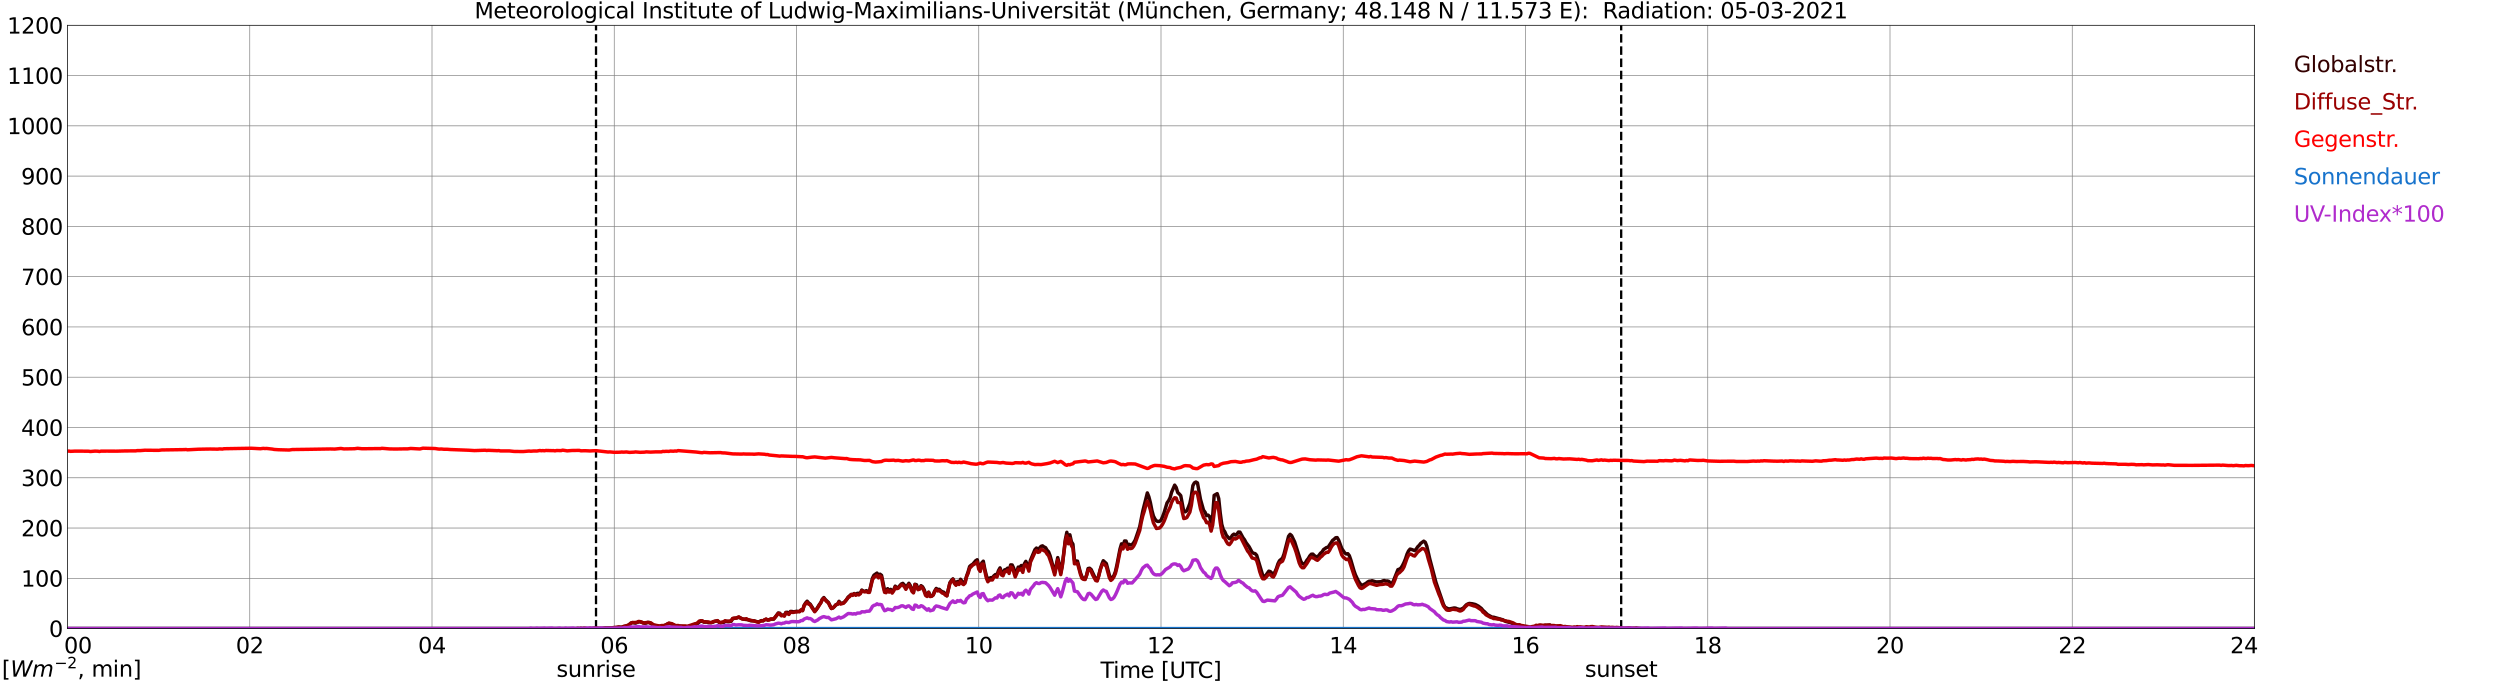 <?xml version="1.0" encoding="utf-8" standalone="no"?>
<!DOCTYPE svg PUBLIC "-//W3C//DTD SVG 1.1//EN"
  "http://www.w3.org/Graphics/SVG/1.1/DTD/svg11.dtd">
<svg xmlns:xlink="http://www.w3.org/1999/xlink" width="1085.4pt" height="296.64pt" viewBox="0 0 1085.4 296.64" xmlns="http://www.w3.org/2000/svg" version="1.1">
 <defs>
  <style type="text/css">*{stroke-linejoin: round; stroke-linecap: butt}</style>
 </defs>
 <g id="figure_1">
  <g id="patch_1">
   <path d="M 0 296.64 
L 1085.4 296.64 
L 1085.4 0 
L 0 0 
z
" style="fill: #ffffff"/>
  </g>
  <g id="axes_1">
   <g id="patch_2">
    <path d="M 29.306 272.909 
L 978.814 272.909 
L 978.814 10.976 
L 29.306 10.976 
z
" style="fill: #ffffff"/>
   </g>
   <g id="patch_3">
    <path d="M 978.814 272.909 
L 978.814 272.909 
L 978.814 10.976 
L 978.814 10.976 
z
" clip-path="url(#p715db1d2c5)" style="fill: #d3d3d3; opacity: 0.25; stroke: #d3d3d3; stroke-linejoin: miter"/>
   </g>
   <g id="matplotlib.axis_1">
    <g id="xtick_1">
     <g id="line2d_1">
      <path d="M 29.306 272.909 
L 29.306 10.976 
" clip-path="url(#p715db1d2c5)" style="fill: none; stroke: #808080; stroke-width: 0.3; stroke-linecap: square"/>
     </g>
     <g id="line2d_2"/>
     <g id="text_1">
      <!--    00 -->
      <g transform="translate(18.733 283.627) scale(0.095 -0.095)">
       <defs>
        <path id="DejaVuSans-20" transform="scale(0.016)"/>
        <path id="DejaVuSans-30" d="M 2034 4250 
Q 1547 4250 1301 3770 
Q 1056 3291 1056 2328 
Q 1056 1369 1301 889 
Q 1547 409 2034 409 
Q 2525 409 2770 889 
Q 3016 1369 3016 2328 
Q 3016 3291 2770 3770 
Q 2525 4250 2034 4250 
z
M 2034 4750 
Q 2819 4750 3233 4129 
Q 3647 3509 3647 2328 
Q 3647 1150 3233 529 
Q 2819 -91 2034 -91 
Q 1250 -91 836 529 
Q 422 1150 422 2328 
Q 422 3509 836 4129 
Q 1250 4750 2034 4750 
z
" transform="scale(0.016)"/>
       </defs>
       <use xlink:href="#DejaVuSans-20"/>
       <use xlink:href="#DejaVuSans-20" transform="translate(31.787 0)"/>
       <use xlink:href="#DejaVuSans-20" transform="translate(63.574 0)"/>
       <use xlink:href="#DejaVuSans-30" transform="translate(95.361 0)"/>
       <use xlink:href="#DejaVuSans-30" transform="translate(158.984 0)"/>
      </g>
     </g>
    </g>
    <g id="xtick_2">
     <g id="line2d_3">
      <path d="M 108.431 272.909 
L 108.431 10.976 
" clip-path="url(#p715db1d2c5)" style="fill: none; stroke: #808080; stroke-width: 0.3; stroke-linecap: square"/>
     </g>
     <g id="line2d_4"/>
     <g id="text_2">
      <!-- 02 -->
      <g transform="translate(102.387 283.627) scale(0.095 -0.095)">
       <defs>
        <path id="DejaVuSans-32" d="M 1228 531 
L 3431 531 
L 3431 0 
L 469 0 
L 469 531 
Q 828 903 1448 1529 
Q 2069 2156 2228 2338 
Q 2531 2678 2651 2914 
Q 2772 3150 2772 3378 
Q 2772 3750 2511 3984 
Q 2250 4219 1831 4219 
Q 1534 4219 1204 4116 
Q 875 4013 500 3803 
L 500 4441 
Q 881 4594 1212 4672 
Q 1544 4750 1819 4750 
Q 2544 4750 2975 4387 
Q 3406 4025 3406 3419 
Q 3406 3131 3298 2873 
Q 3191 2616 2906 2266 
Q 2828 2175 2409 1742 
Q 1991 1309 1228 531 
z
" transform="scale(0.016)"/>
       </defs>
       <use xlink:href="#DejaVuSans-30"/>
       <use xlink:href="#DejaVuSans-32" transform="translate(63.623 0)"/>
      </g>
     </g>
    </g>
    <g id="xtick_3">
     <g id="line2d_5">
      <path d="M 187.557 272.909 
L 187.557 10.976 
" clip-path="url(#p715db1d2c5)" style="fill: none; stroke: #808080; stroke-width: 0.3; stroke-linecap: square"/>
     </g>
     <g id="line2d_6"/>
     <g id="text_3">
      <!-- 04 -->
      <g transform="translate(181.513 283.627) scale(0.095 -0.095)">
       <defs>
        <path id="DejaVuSans-34" d="M 2419 4116 
L 825 1625 
L 2419 1625 
L 2419 4116 
z
M 2253 4666 
L 3047 4666 
L 3047 1625 
L 3713 1625 
L 3713 1100 
L 3047 1100 
L 3047 0 
L 2419 0 
L 2419 1100 
L 313 1100 
L 313 1709 
L 2253 4666 
z
" transform="scale(0.016)"/>
       </defs>
       <use xlink:href="#DejaVuSans-30"/>
       <use xlink:href="#DejaVuSans-34" transform="translate(63.623 0)"/>
      </g>
     </g>
    </g>
    <g id="xtick_4">
     <g id="line2d_7">
      <path d="M 266.683 272.909 
L 266.683 10.976 
" clip-path="url(#p715db1d2c5)" style="fill: none; stroke: #808080; stroke-width: 0.3; stroke-linecap: square"/>
     </g>
     <g id="line2d_8"/>
     <g id="text_4">
      <!-- 06 -->
      <g transform="translate(260.638 283.627) scale(0.095 -0.095)">
       <defs>
        <path id="DejaVuSans-36" d="M 2113 2584 
Q 1688 2584 1439 2293 
Q 1191 2003 1191 1497 
Q 1191 994 1439 701 
Q 1688 409 2113 409 
Q 2538 409 2786 701 
Q 3034 994 3034 1497 
Q 3034 2003 2786 2293 
Q 2538 2584 2113 2584 
z
M 3366 4563 
L 3366 3988 
Q 3128 4100 2886 4159 
Q 2644 4219 2406 4219 
Q 1781 4219 1451 3797 
Q 1122 3375 1075 2522 
Q 1259 2794 1537 2939 
Q 1816 3084 2150 3084 
Q 2853 3084 3261 2657 
Q 3669 2231 3669 1497 
Q 3669 778 3244 343 
Q 2819 -91 2113 -91 
Q 1303 -91 875 529 
Q 447 1150 447 2328 
Q 447 3434 972 4092 
Q 1497 4750 2381 4750 
Q 2619 4750 2861 4703 
Q 3103 4656 3366 4563 
z
" transform="scale(0.016)"/>
       </defs>
       <use xlink:href="#DejaVuSans-30"/>
       <use xlink:href="#DejaVuSans-36" transform="translate(63.623 0)"/>
      </g>
     </g>
    </g>
    <g id="xtick_5">
     <g id="line2d_9">
      <path d="M 345.808 272.909 
L 345.808 10.976 
" clip-path="url(#p715db1d2c5)" style="fill: none; stroke: #808080; stroke-width: 0.3; stroke-linecap: square"/>
     </g>
     <g id="line2d_10"/>
     <g id="text_5">
      <!-- 08 -->
      <g transform="translate(339.764 283.627) scale(0.095 -0.095)">
       <defs>
        <path id="DejaVuSans-38" d="M 2034 2216 
Q 1584 2216 1326 1975 
Q 1069 1734 1069 1313 
Q 1069 891 1326 650 
Q 1584 409 2034 409 
Q 2484 409 2743 651 
Q 3003 894 3003 1313 
Q 3003 1734 2745 1975 
Q 2488 2216 2034 2216 
z
M 1403 2484 
Q 997 2584 770 2862 
Q 544 3141 544 3541 
Q 544 4100 942 4425 
Q 1341 4750 2034 4750 
Q 2731 4750 3128 4425 
Q 3525 4100 3525 3541 
Q 3525 3141 3298 2862 
Q 3072 2584 2669 2484 
Q 3125 2378 3379 2068 
Q 3634 1759 3634 1313 
Q 3634 634 3220 271 
Q 2806 -91 2034 -91 
Q 1263 -91 848 271 
Q 434 634 434 1313 
Q 434 1759 690 2068 
Q 947 2378 1403 2484 
z
M 1172 3481 
Q 1172 3119 1398 2916 
Q 1625 2713 2034 2713 
Q 2441 2713 2670 2916 
Q 2900 3119 2900 3481 
Q 2900 3844 2670 4047 
Q 2441 4250 2034 4250 
Q 1625 4250 1398 4047 
Q 1172 3844 1172 3481 
z
" transform="scale(0.016)"/>
       </defs>
       <use xlink:href="#DejaVuSans-30"/>
       <use xlink:href="#DejaVuSans-38" transform="translate(63.623 0)"/>
      </g>
     </g>
    </g>
    <g id="xtick_6">
     <g id="line2d_11">
      <path d="M 424.934 272.909 
L 424.934 10.976 
" clip-path="url(#p715db1d2c5)" style="fill: none; stroke: #808080; stroke-width: 0.3; stroke-linecap: square"/>
     </g>
     <g id="line2d_12"/>
     <g id="text_6">
      <!-- 10 -->
      <g transform="translate(418.89 283.627) scale(0.095 -0.095)">
       <defs>
        <path id="DejaVuSans-31" d="M 794 531 
L 1825 531 
L 1825 4091 
L 703 3866 
L 703 4441 
L 1819 4666 
L 2450 4666 
L 2450 531 
L 3481 531 
L 3481 0 
L 794 0 
L 794 531 
z
" transform="scale(0.016)"/>
       </defs>
       <use xlink:href="#DejaVuSans-31"/>
       <use xlink:href="#DejaVuSans-30" transform="translate(63.623 0)"/>
      </g>
     </g>
    </g>
    <g id="xtick_7">
     <g id="line2d_13">
      <path d="M 504.06 272.909 
L 504.06 10.976 
" clip-path="url(#p715db1d2c5)" style="fill: none; stroke: #808080; stroke-width: 0.3; stroke-linecap: square"/>
     </g>
     <g id="line2d_14"/>
     <g id="text_7">
      <!-- 12 -->
      <g transform="translate(498.015 283.627) scale(0.095 -0.095)">
       <use xlink:href="#DejaVuSans-31"/>
       <use xlink:href="#DejaVuSans-32" transform="translate(63.623 0)"/>
      </g>
     </g>
    </g>
    <g id="xtick_8">
     <g id="line2d_15">
      <path d="M 583.185 272.909 
L 583.185 10.976 
" clip-path="url(#p715db1d2c5)" style="fill: none; stroke: #808080; stroke-width: 0.3; stroke-linecap: square"/>
     </g>
     <g id="line2d_16"/>
     <g id="text_8">
      <!-- 14 -->
      <g transform="translate(577.141 283.627) scale(0.095 -0.095)">
       <use xlink:href="#DejaVuSans-31"/>
       <use xlink:href="#DejaVuSans-34" transform="translate(63.623 0)"/>
      </g>
     </g>
    </g>
    <g id="xtick_9">
     <g id="line2d_17">
      <path d="M 662.311 272.909 
L 662.311 10.976 
" clip-path="url(#p715db1d2c5)" style="fill: none; stroke: #808080; stroke-width: 0.3; stroke-linecap: square"/>
     </g>
     <g id="line2d_18"/>
     <g id="text_9">
      <!-- 16 -->
      <g transform="translate(656.267 283.627) scale(0.095 -0.095)">
       <use xlink:href="#DejaVuSans-31"/>
       <use xlink:href="#DejaVuSans-36" transform="translate(63.623 0)"/>
      </g>
     </g>
    </g>
    <g id="xtick_10">
     <g id="line2d_19">
      <path d="M 741.437 272.909 
L 741.437 10.976 
" clip-path="url(#p715db1d2c5)" style="fill: none; stroke: #808080; stroke-width: 0.3; stroke-linecap: square"/>
     </g>
     <g id="line2d_20"/>
     <g id="text_10">
      <!-- 18 -->
      <g transform="translate(735.392 283.627) scale(0.095 -0.095)">
       <use xlink:href="#DejaVuSans-31"/>
       <use xlink:href="#DejaVuSans-38" transform="translate(63.623 0)"/>
      </g>
     </g>
    </g>
    <g id="xtick_11">
     <g id="line2d_21">
      <path d="M 820.562 272.909 
L 820.562 10.976 
" clip-path="url(#p715db1d2c5)" style="fill: none; stroke: #808080; stroke-width: 0.3; stroke-linecap: square"/>
     </g>
     <g id="line2d_22"/>
     <g id="text_11">
      <!-- 20 -->
      <g transform="translate(814.518 283.627) scale(0.095 -0.095)">
       <use xlink:href="#DejaVuSans-32"/>
       <use xlink:href="#DejaVuSans-30" transform="translate(63.623 0)"/>
      </g>
     </g>
    </g>
    <g id="xtick_12">
     <g id="line2d_23">
      <path d="M 899.688 272.909 
L 899.688 10.976 
" clip-path="url(#p715db1d2c5)" style="fill: none; stroke: #808080; stroke-width: 0.3; stroke-linecap: square"/>
     </g>
     <g id="line2d_24"/>
     <g id="text_12">
      <!-- 22 -->
      <g transform="translate(893.644 283.627) scale(0.095 -0.095)">
       <use xlink:href="#DejaVuSans-32"/>
       <use xlink:href="#DejaVuSans-32" transform="translate(63.623 0)"/>
      </g>
     </g>
    </g>
    <g id="xtick_13">
     <g id="line2d_25">
      <path d="M 978.814 272.909 
L 978.814 10.976 
" clip-path="url(#p715db1d2c5)" style="fill: none; stroke: #808080; stroke-width: 0.3; stroke-linecap: square"/>
     </g>
     <g id="line2d_26"/>
     <g id="text_13">
      <!-- 24    -->
      <g transform="translate(968.241 283.627) scale(0.095 -0.095)">
       <use xlink:href="#DejaVuSans-32"/>
       <use xlink:href="#DejaVuSans-34" transform="translate(63.623 0)"/>
       <use xlink:href="#DejaVuSans-20" transform="translate(127.246 0)"/>
       <use xlink:href="#DejaVuSans-20" transform="translate(159.033 0)"/>
       <use xlink:href="#DejaVuSans-20" transform="translate(190.82 0)"/>
      </g>
     </g>
    </g>
    <g id="text_14">
     <!-- Time [UTC] -->
     <g transform="translate(477.806 294.322) scale(0.095 -0.095)">
      <defs>
       <path id="DejaVuSans-54" d="M -19 4666 
L 3928 4666 
L 3928 4134 
L 2272 4134 
L 2272 0 
L 1638 0 
L 1638 4134 
L -19 4134 
L -19 4666 
z
" transform="scale(0.016)"/>
       <path id="DejaVuSans-69" d="M 603 3500 
L 1178 3500 
L 1178 0 
L 603 0 
L 603 3500 
z
M 603 4863 
L 1178 4863 
L 1178 4134 
L 603 4134 
L 603 4863 
z
" transform="scale(0.016)"/>
       <path id="DejaVuSans-6d" d="M 3328 2828 
Q 3544 3216 3844 3400 
Q 4144 3584 4550 3584 
Q 5097 3584 5394 3201 
Q 5691 2819 5691 2113 
L 5691 0 
L 5113 0 
L 5113 2094 
Q 5113 2597 4934 2840 
Q 4756 3084 4391 3084 
Q 3944 3084 3684 2787 
Q 3425 2491 3425 1978 
L 3425 0 
L 2847 0 
L 2847 2094 
Q 2847 2600 2669 2842 
Q 2491 3084 2119 3084 
Q 1678 3084 1418 2786 
Q 1159 2488 1159 1978 
L 1159 0 
L 581 0 
L 581 3500 
L 1159 3500 
L 1159 2956 
Q 1356 3278 1631 3431 
Q 1906 3584 2284 3584 
Q 2666 3584 2933 3390 
Q 3200 3197 3328 2828 
z
" transform="scale(0.016)"/>
       <path id="DejaVuSans-65" d="M 3597 1894 
L 3597 1613 
L 953 1613 
Q 991 1019 1311 708 
Q 1631 397 2203 397 
Q 2534 397 2845 478 
Q 3156 559 3463 722 
L 3463 178 
Q 3153 47 2828 -22 
Q 2503 -91 2169 -91 
Q 1331 -91 842 396 
Q 353 884 353 1716 
Q 353 2575 817 3079 
Q 1281 3584 2069 3584 
Q 2775 3584 3186 3129 
Q 3597 2675 3597 1894 
z
M 3022 2063 
Q 3016 2534 2758 2815 
Q 2500 3097 2075 3097 
Q 1594 3097 1305 2825 
Q 1016 2553 972 2059 
L 3022 2063 
z
" transform="scale(0.016)"/>
       <path id="DejaVuSans-5b" d="M 550 4863 
L 1875 4863 
L 1875 4416 
L 1125 4416 
L 1125 -397 
L 1875 -397 
L 1875 -844 
L 550 -844 
L 550 4863 
z
" transform="scale(0.016)"/>
       <path id="DejaVuSans-55" d="M 556 4666 
L 1191 4666 
L 1191 1831 
Q 1191 1081 1462 751 
Q 1734 422 2344 422 
Q 2950 422 3222 751 
Q 3494 1081 3494 1831 
L 3494 4666 
L 4128 4666 
L 4128 1753 
Q 4128 841 3676 375 
Q 3225 -91 2344 -91 
Q 1459 -91 1007 375 
Q 556 841 556 1753 
L 556 4666 
z
" transform="scale(0.016)"/>
       <path id="DejaVuSans-43" d="M 4122 4306 
L 4122 3641 
Q 3803 3938 3442 4084 
Q 3081 4231 2675 4231 
Q 1875 4231 1450 3742 
Q 1025 3253 1025 2328 
Q 1025 1406 1450 917 
Q 1875 428 2675 428 
Q 3081 428 3442 575 
Q 3803 722 4122 1019 
L 4122 359 
Q 3791 134 3420 21 
Q 3050 -91 2638 -91 
Q 1578 -91 968 557 
Q 359 1206 359 2328 
Q 359 3453 968 4101 
Q 1578 4750 2638 4750 
Q 3056 4750 3426 4639 
Q 3797 4528 4122 4306 
z
" transform="scale(0.016)"/>
       <path id="DejaVuSans-5d" d="M 1947 4863 
L 1947 -844 
L 622 -844 
L 622 -397 
L 1369 -397 
L 1369 4416 
L 622 4416 
L 622 4863 
L 1947 4863 
z
" transform="scale(0.016)"/>
      </defs>
      <use xlink:href="#DejaVuSans-54"/>
      <use xlink:href="#DejaVuSans-69" transform="translate(57.959 0)"/>
      <use xlink:href="#DejaVuSans-6d" transform="translate(85.742 0)"/>
      <use xlink:href="#DejaVuSans-65" transform="translate(183.154 0)"/>
      <use xlink:href="#DejaVuSans-20" transform="translate(244.678 0)"/>
      <use xlink:href="#DejaVuSans-5b" transform="translate(276.465 0)"/>
      <use xlink:href="#DejaVuSans-55" transform="translate(315.479 0)"/>
      <use xlink:href="#DejaVuSans-54" transform="translate(388.672 0)"/>
      <use xlink:href="#DejaVuSans-43" transform="translate(443.881 0)"/>
      <use xlink:href="#DejaVuSans-5d" transform="translate(513.705 0)"/>
     </g>
    </g>
   </g>
   <g id="matplotlib.axis_2">
    <g id="ytick_1">
     <g id="line2d_27">
      <path d="M 29.306 272.909 
L 978.814 272.909 
" clip-path="url(#p715db1d2c5)" style="fill: none; stroke: #808080; stroke-width: 0.3; stroke-linecap: square"/>
     </g>
     <g id="line2d_28"/>
     <g id="text_15">
      <!-- 0 -->
      <g transform="translate(21.261 276.518) scale(0.095 -0.095)">
       <use xlink:href="#DejaVuSans-30"/>
      </g>
     </g>
    </g>
    <g id="ytick_2">
     <g id="line2d_29">
      <path d="M 29.306 251.081 
L 978.814 251.081 
" clip-path="url(#p715db1d2c5)" style="fill: none; stroke: #808080; stroke-width: 0.3; stroke-linecap: square"/>
     </g>
     <g id="line2d_30"/>
     <g id="text_16">
      <!-- 100 -->
      <g transform="translate(9.173 254.69) scale(0.095 -0.095)">
       <use xlink:href="#DejaVuSans-31"/>
       <use xlink:href="#DejaVuSans-30" transform="translate(63.623 0)"/>
       <use xlink:href="#DejaVuSans-30" transform="translate(127.246 0)"/>
      </g>
     </g>
    </g>
    <g id="ytick_3">
     <g id="line2d_31">
      <path d="M 29.306 229.253 
L 978.814 229.253 
" clip-path="url(#p715db1d2c5)" style="fill: none; stroke: #808080; stroke-width: 0.3; stroke-linecap: square"/>
     </g>
     <g id="line2d_32"/>
     <g id="text_17">
      <!-- 200 -->
      <g transform="translate(9.173 232.863) scale(0.095 -0.095)">
       <use xlink:href="#DejaVuSans-32"/>
       <use xlink:href="#DejaVuSans-30" transform="translate(63.623 0)"/>
       <use xlink:href="#DejaVuSans-30" transform="translate(127.246 0)"/>
      </g>
     </g>
    </g>
    <g id="ytick_4">
     <g id="line2d_33">
      <path d="M 29.306 207.426 
L 978.814 207.426 
" clip-path="url(#p715db1d2c5)" style="fill: none; stroke: #808080; stroke-width: 0.3; stroke-linecap: square"/>
     </g>
     <g id="line2d_34"/>
     <g id="text_18">
      <!-- 300 -->
      <g transform="translate(9.173 211.035) scale(0.095 -0.095)">
       <defs>
        <path id="DejaVuSans-33" d="M 2597 2516 
Q 3050 2419 3304 2112 
Q 3559 1806 3559 1356 
Q 3559 666 3084 287 
Q 2609 -91 1734 -91 
Q 1441 -91 1130 -33 
Q 819 25 488 141 
L 488 750 
Q 750 597 1062 519 
Q 1375 441 1716 441 
Q 2309 441 2620 675 
Q 2931 909 2931 1356 
Q 2931 1769 2642 2001 
Q 2353 2234 1838 2234 
L 1294 2234 
L 1294 2753 
L 1863 2753 
Q 2328 2753 2575 2939 
Q 2822 3125 2822 3475 
Q 2822 3834 2567 4026 
Q 2313 4219 1838 4219 
Q 1578 4219 1281 4162 
Q 984 4106 628 3988 
L 628 4550 
Q 988 4650 1302 4700 
Q 1616 4750 1894 4750 
Q 2613 4750 3031 4423 
Q 3450 4097 3450 3541 
Q 3450 3153 3228 2886 
Q 3006 2619 2597 2516 
z
" transform="scale(0.016)"/>
       </defs>
       <use xlink:href="#DejaVuSans-33"/>
       <use xlink:href="#DejaVuSans-30" transform="translate(63.623 0)"/>
       <use xlink:href="#DejaVuSans-30" transform="translate(127.246 0)"/>
      </g>
     </g>
    </g>
    <g id="ytick_5">
     <g id="line2d_35">
      <path d="M 29.306 185.598 
L 978.814 185.598 
" clip-path="url(#p715db1d2c5)" style="fill: none; stroke: #808080; stroke-width: 0.3; stroke-linecap: square"/>
     </g>
     <g id="line2d_36"/>
     <g id="text_19">
      <!-- 400 -->
      <g transform="translate(9.173 189.207) scale(0.095 -0.095)">
       <use xlink:href="#DejaVuSans-34"/>
       <use xlink:href="#DejaVuSans-30" transform="translate(63.623 0)"/>
       <use xlink:href="#DejaVuSans-30" transform="translate(127.246 0)"/>
      </g>
     </g>
    </g>
    <g id="ytick_6">
     <g id="line2d_37">
      <path d="M 29.306 163.77 
L 978.814 163.77 
" clip-path="url(#p715db1d2c5)" style="fill: none; stroke: #808080; stroke-width: 0.3; stroke-linecap: square"/>
     </g>
     <g id="line2d_38"/>
     <g id="text_20">
      <!-- 500 -->
      <g transform="translate(9.173 167.379) scale(0.095 -0.095)">
       <defs>
        <path id="DejaVuSans-35" d="M 691 4666 
L 3169 4666 
L 3169 4134 
L 1269 4134 
L 1269 2991 
Q 1406 3038 1543 3061 
Q 1681 3084 1819 3084 
Q 2600 3084 3056 2656 
Q 3513 2228 3513 1497 
Q 3513 744 3044 326 
Q 2575 -91 1722 -91 
Q 1428 -91 1123 -41 
Q 819 9 494 109 
L 494 744 
Q 775 591 1075 516 
Q 1375 441 1709 441 
Q 2250 441 2565 725 
Q 2881 1009 2881 1497 
Q 2881 1984 2565 2268 
Q 2250 2553 1709 2553 
Q 1456 2553 1204 2497 
Q 953 2441 691 2322 
L 691 4666 
z
" transform="scale(0.016)"/>
       </defs>
       <use xlink:href="#DejaVuSans-35"/>
       <use xlink:href="#DejaVuSans-30" transform="translate(63.623 0)"/>
       <use xlink:href="#DejaVuSans-30" transform="translate(127.246 0)"/>
      </g>
     </g>
    </g>
    <g id="ytick_7">
     <g id="line2d_39">
      <path d="M 29.306 141.942 
L 978.814 141.942 
" clip-path="url(#p715db1d2c5)" style="fill: none; stroke: #808080; stroke-width: 0.3; stroke-linecap: square"/>
     </g>
     <g id="line2d_40"/>
     <g id="text_21">
      <!-- 600 -->
      <g transform="translate(9.173 145.551) scale(0.095 -0.095)">
       <use xlink:href="#DejaVuSans-36"/>
       <use xlink:href="#DejaVuSans-30" transform="translate(63.623 0)"/>
       <use xlink:href="#DejaVuSans-30" transform="translate(127.246 0)"/>
      </g>
     </g>
    </g>
    <g id="ytick_8">
     <g id="line2d_41">
      <path d="M 29.306 120.114 
L 978.814 120.114 
" clip-path="url(#p715db1d2c5)" style="fill: none; stroke: #808080; stroke-width: 0.3; stroke-linecap: square"/>
     </g>
     <g id="line2d_42"/>
     <g id="text_22">
      <!-- 700 -->
      <g transform="translate(9.173 123.724) scale(0.095 -0.095)">
       <defs>
        <path id="DejaVuSans-37" d="M 525 4666 
L 3525 4666 
L 3525 4397 
L 1831 0 
L 1172 0 
L 2766 4134 
L 525 4134 
L 525 4666 
z
" transform="scale(0.016)"/>
       </defs>
       <use xlink:href="#DejaVuSans-37"/>
       <use xlink:href="#DejaVuSans-30" transform="translate(63.623 0)"/>
       <use xlink:href="#DejaVuSans-30" transform="translate(127.246 0)"/>
      </g>
     </g>
    </g>
    <g id="ytick_9">
     <g id="line2d_43">
      <path d="M 29.306 98.287 
L 978.814 98.287 
" clip-path="url(#p715db1d2c5)" style="fill: none; stroke: #808080; stroke-width: 0.3; stroke-linecap: square"/>
     </g>
     <g id="line2d_44"/>
     <g id="text_23">
      <!-- 800 -->
      <g transform="translate(9.173 101.896) scale(0.095 -0.095)">
       <use xlink:href="#DejaVuSans-38"/>
       <use xlink:href="#DejaVuSans-30" transform="translate(63.623 0)"/>
       <use xlink:href="#DejaVuSans-30" transform="translate(127.246 0)"/>
      </g>
     </g>
    </g>
    <g id="ytick_10">
     <g id="line2d_45">
      <path d="M 29.306 76.459 
L 978.814 76.459 
" clip-path="url(#p715db1d2c5)" style="fill: none; stroke: #808080; stroke-width: 0.3; stroke-linecap: square"/>
     </g>
     <g id="line2d_46"/>
     <g id="text_24">
      <!-- 900 -->
      <g transform="translate(9.173 80.068) scale(0.095 -0.095)">
       <defs>
        <path id="DejaVuSans-39" d="M 703 97 
L 703 672 
Q 941 559 1184 500 
Q 1428 441 1663 441 
Q 2288 441 2617 861 
Q 2947 1281 2994 2138 
Q 2813 1869 2534 1725 
Q 2256 1581 1919 1581 
Q 1219 1581 811 2004 
Q 403 2428 403 3163 
Q 403 3881 828 4315 
Q 1253 4750 1959 4750 
Q 2769 4750 3195 4129 
Q 3622 3509 3622 2328 
Q 3622 1225 3098 567 
Q 2575 -91 1691 -91 
Q 1453 -91 1209 -44 
Q 966 3 703 97 
z
M 1959 2075 
Q 2384 2075 2632 2365 
Q 2881 2656 2881 3163 
Q 2881 3666 2632 3958 
Q 2384 4250 1959 4250 
Q 1534 4250 1286 3958 
Q 1038 3666 1038 3163 
Q 1038 2656 1286 2365 
Q 1534 2075 1959 2075 
z
" transform="scale(0.016)"/>
       </defs>
       <use xlink:href="#DejaVuSans-39"/>
       <use xlink:href="#DejaVuSans-30" transform="translate(63.623 0)"/>
       <use xlink:href="#DejaVuSans-30" transform="translate(127.246 0)"/>
      </g>
     </g>
    </g>
    <g id="ytick_11">
     <g id="line2d_47">
      <path d="M 29.306 54.631 
L 978.814 54.631 
" clip-path="url(#p715db1d2c5)" style="fill: none; stroke: #808080; stroke-width: 0.3; stroke-linecap: square"/>
     </g>
     <g id="line2d_48"/>
     <g id="text_25">
      <!-- 1000 -->
      <g transform="translate(3.128 58.24) scale(0.095 -0.095)">
       <use xlink:href="#DejaVuSans-31"/>
       <use xlink:href="#DejaVuSans-30" transform="translate(63.623 0)"/>
       <use xlink:href="#DejaVuSans-30" transform="translate(127.246 0)"/>
       <use xlink:href="#DejaVuSans-30" transform="translate(190.869 0)"/>
      </g>
     </g>
    </g>
    <g id="ytick_12">
     <g id="line2d_49">
      <path d="M 29.306 32.803 
L 978.814 32.803 
" clip-path="url(#p715db1d2c5)" style="fill: none; stroke: #808080; stroke-width: 0.3; stroke-linecap: square"/>
     </g>
     <g id="line2d_50"/>
     <g id="text_26">
      <!-- 1100 -->
      <g transform="translate(3.128 36.413) scale(0.095 -0.095)">
       <use xlink:href="#DejaVuSans-31"/>
       <use xlink:href="#DejaVuSans-31" transform="translate(63.623 0)"/>
       <use xlink:href="#DejaVuSans-30" transform="translate(127.246 0)"/>
       <use xlink:href="#DejaVuSans-30" transform="translate(190.869 0)"/>
      </g>
     </g>
    </g>
    <g id="ytick_13">
     <g id="line2d_51">
      <path d="M 29.306 10.976 
L 978.814 10.976 
" clip-path="url(#p715db1d2c5)" style="fill: none; stroke: #808080; stroke-width: 0.3; stroke-linecap: square"/>
     </g>
     <g id="line2d_52"/>
     <g id="text_27">
      <!-- 1200 -->
      <g transform="translate(3.128 14.585) scale(0.095 -0.095)">
       <use xlink:href="#DejaVuSans-31"/>
       <use xlink:href="#DejaVuSans-32" transform="translate(63.623 0)"/>
       <use xlink:href="#DejaVuSans-30" transform="translate(127.246 0)"/>
       <use xlink:href="#DejaVuSans-30" transform="translate(190.869 0)"/>
      </g>
     </g>
    </g>
   </g>
   <g id="line2d_53">
    <path d="M 258.77 272.909 
L 258.77 10.976 
" clip-path="url(#p715db1d2c5)" style="fill: none; stroke-dasharray: 3.7,1.6; stroke-dashoffset: 0; stroke: #000000"/>
   </g>
   <g id="line2d_54">
    <path d="M 703.852 272.909 
L 703.852 10.976 
" clip-path="url(#p715db1d2c5)" style="fill: none; stroke-dasharray: 3.7,1.6; stroke-dashoffset: 0; stroke: #000000"/>
   </g>
   <g id="line2d_55">
    <path d="M 29.306 272.909 
L 261.408 272.909 
L 262.726 272.721 
L 264.705 272.721 
L 265.364 272.704 
L 266.023 272.501 
L 267.342 272.686 
L 268.002 272.4 
L 268.661 272.247 
L 269.98 272.315 
L 270.639 272.044 
L 271.958 271.826 
L 272.617 271.588 
L 273.936 270.525 
L 274.595 270.289 
L 275.914 270.543 
L 277.233 270.001 
L 277.892 269.986 
L 279.211 270.357 
L 279.87 270.593 
L 280.53 270.508 
L 281.189 270.255 
L 281.849 270.255 
L 283.827 271.505 
L 284.486 271.606 
L 285.145 271.841 
L 286.464 271.876 
L 287.124 271.774 
L 287.783 271.841 
L 288.442 271.623 
L 289.761 270.931 
L 290.42 270.693 
L 291.739 271.014 
L 293.058 271.708 
L 293.717 271.774 
L 294.377 271.961 
L 295.036 271.859 
L 298.333 272.348 
L 300.971 271.438 
L 302.949 270.693 
L 303.608 269.986 
L 304.267 269.766 
L 304.927 269.665 
L 305.586 270.121 
L 306.905 270.086 
L 307.564 270.357 
L 308.883 270.322 
L 309.543 270.121 
L 310.202 269.783 
L 311.521 269.563 
L 312.18 270.204 
L 312.839 270.458 
L 313.499 270.307 
L 314.158 270.322 
L 314.818 269.733 
L 316.136 269.934 
L 316.796 269.883 
L 317.455 269.715 
L 318.114 268.585 
L 320.093 268.246 
L 320.752 267.976 
L 322.071 268.585 
L 322.73 268.803 
L 324.708 269.056 
L 326.027 269.53 
L 327.346 269.53 
L 328.665 269.934 
L 329.324 270.069 
L 330.643 269.427 
L 331.302 269.547 
L 331.961 269.124 
L 332.621 268.853 
L 333.28 269.209 
L 334.599 268.838 
L 335.918 268.803 
L 337.896 266.12 
L 338.555 266.238 
L 339.215 267.234 
L 339.874 266.998 
L 340.533 267.183 
L 341.193 265.867 
L 341.852 265.85 
L 342.512 266.457 
L 343.171 265.461 
L 343.83 265.479 
L 344.49 265.647 
L 345.808 265.411 
L 347.127 265.511 
L 347.787 264.819 
L 348.446 265.055 
L 349.105 262.844 
L 349.765 261.746 
L 350.424 261.021 
L 351.083 261.798 
L 351.743 262.27 
L 353.721 265.376 
L 354.38 264.702 
L 355.699 262.508 
L 356.359 261.646 
L 357.018 260.161 
L 357.677 259.435 
L 358.337 260.312 
L 359.655 261.561 
L 360.974 264.178 
L 361.634 263.924 
L 362.293 263.333 
L 362.952 262.508 
L 363.612 262.338 
L 364.271 261.072 
L 364.93 261.967 
L 366.249 261.713 
L 366.909 261.139 
L 367.568 260.312 
L 368.227 259.232 
L 369.546 258.101 
L 370.206 258.101 
L 370.865 257.695 
L 371.524 258.083 
L 372.184 257.594 
L 373.502 257.577 
L 374.162 256.176 
L 374.821 256.614 
L 375.481 256.75 
L 376.14 256.429 
L 376.799 256.8 
L 377.459 256.852 
L 378.777 251.044 
L 379.437 249.728 
L 380.756 248.815 
L 381.415 249.828 
L 382.074 249.289 
L 382.734 249.795 
L 384.053 256.346 
L 384.712 256.7 
L 385.371 255.586 
L 386.031 256.396 
L 386.69 255.89 
L 387.349 256.835 
L 388.009 256.143 
L 388.668 254.488 
L 389.328 255.148 
L 389.987 255.027 
L 391.306 253.561 
L 391.965 253.273 
L 392.624 253.982 
L 393.284 255.148 
L 394.603 253.24 
L 395.262 254.303 
L 395.921 256.04 
L 396.581 257.173 
L 397.24 253.661 
L 397.899 253.879 
L 398.559 255.586 
L 399.218 255.687 
L 399.878 254.285 
L 400.537 254.759 
L 401.196 255.957 
L 401.856 257.763 
L 402.515 258.472 
L 403.175 257.121 
L 403.834 258.507 
L 404.493 258.76 
L 405.153 258.186 
L 405.812 256.564 
L 406.471 255.484 
L 407.131 255.922 
L 407.79 255.872 
L 408.45 256.514 
L 409.109 256.903 
L 409.768 257.121 
L 410.428 257.813 
L 411.087 258.675 
L 412.406 253.002 
L 413.065 252.007 
L 413.725 251.315 
L 415.043 253.847 
L 415.703 252.463 
L 416.362 253.037 
L 417.022 251.5 
L 418.34 253.307 
L 419 252.546 
L 419.659 250.099 
L 420.318 248.241 
L 420.978 245.947 
L 421.637 245.373 
L 422.297 245 
L 423.615 243.43 
L 424.275 243.027 
L 424.934 245.93 
L 425.593 247.584 
L 426.253 244.343 
L 426.912 243.651 
L 427.572 247.128 
L 428.231 249.881 
L 428.89 251.703 
L 429.55 251.079 
L 430.209 250.773 
L 430.869 250.858 
L 431.528 249.981 
L 432.187 249.44 
L 432.847 249.627 
L 433.506 247.735 
L 434.165 246.554 
L 434.825 248.479 
L 435.484 249.103 
L 436.144 247.414 
L 436.803 247.281 
L 437.462 246.672 
L 438.122 247.938 
L 438.781 245.253 
L 439.44 245.288 
L 440.1 246.689 
L 440.759 249.289 
L 441.419 248.091 
L 442.078 246.216 
L 442.737 246.334 
L 443.397 245.524 
L 444.056 247.331 
L 444.716 244.832 
L 445.375 243.719 
L 446.034 245.017 
L 446.694 247.111 
L 447.353 243.33 
L 449.331 238.62 
L 449.991 237.945 
L 450.65 238.467 
L 451.309 237.96 
L 451.969 237.201 
L 452.628 236.982 
L 453.287 237.489 
L 453.947 237.76 
L 454.606 238.89 
L 455.266 239.582 
L 455.925 241.32 
L 457.903 248.665 
L 459.222 242.097 
L 459.881 244.664 
L 460.541 248.665 
L 461.2 245.388 
L 462.519 234.315 
L 463.178 231.106 
L 463.838 234.162 
L 464.497 232.187 
L 465.156 235.193 
L 465.816 236.223 
L 466.475 243.059 
L 467.134 243.566 
L 467.794 243.616 
L 469.113 248.748 
L 469.772 250.487 
L 470.431 251.315 
L 471.091 251.483 
L 471.75 249.693 
L 472.409 246.84 
L 473.069 246.707 
L 473.728 247.263 
L 475.706 251.432 
L 476.366 251.838 
L 477.025 249.828 
L 477.685 247.178 
L 478.344 245.067 
L 479.003 243.448 
L 480.322 244.664 
L 481.641 249.728 
L 482.3 251.229 
L 482.96 250.858 
L 483.619 249.881 
L 484.278 248.141 
L 484.938 245.17 
L 486.256 238.366 
L 486.916 236.12 
L 487.575 236.982 
L 488.235 234.872 
L 488.894 234.907 
L 489.553 236.948 
L 490.213 236.323 
L 490.872 236.627 
L 491.532 236.441 
L 492.191 235.614 
L 492.85 234.483 
L 494.169 230.652 
L 494.828 228.642 
L 496.147 221.906 
L 498.125 214.007 
L 498.785 215.661 
L 499.444 218.193 
L 500.103 221.57 
L 500.763 224.017 
L 501.422 225.318 
L 502.082 226.178 
L 502.741 226.398 
L 503.4 226.346 
L 504.06 225.857 
L 504.719 224.405 
L 505.379 222.65 
L 506.697 218.311 
L 507.357 217.399 
L 508.016 216.065 
L 508.675 213.668 
L 509.994 210.63 
L 510.654 211.643 
L 511.313 213.839 
L 511.972 214.428 
L 512.632 215.172 
L 513.95 222.109 
L 514.61 222.212 
L 515.269 221.721 
L 515.929 220.286 
L 516.588 218.531 
L 517.247 215.305 
L 517.907 210.815 
L 518.566 209.634 
L 519.226 209.279 
L 519.885 209.652 
L 521.204 216.809 
L 522.522 221.485 
L 523.182 222.38 
L 523.841 223.899 
L 524.501 223.646 
L 525.16 224.253 
L 525.819 226.785 
L 526.479 224.17 
L 527.138 215.07 
L 528.457 214.327 
L 529.116 216.453 
L 529.776 222.718 
L 530.435 227.612 
L 531.094 229.893 
L 531.754 230.853 
L 532.413 232.39 
L 533.732 233.859 
L 534.391 233.47 
L 535.051 232.39 
L 535.71 231.901 
L 536.369 232.305 
L 537.029 231.884 
L 537.688 230.989 
L 538.348 231.039 
L 539.666 233.47 
L 540.326 234.348 
L 540.985 235.599 
L 542.304 237.354 
L 543.623 239.8 
L 544.282 240.224 
L 544.941 240.359 
L 545.601 241.084 
L 548.238 249.863 
L 548.898 250.166 
L 549.557 249.828 
L 550.876 247.973 
L 551.535 248.174 
L 552.195 248.833 
L 552.854 249.136 
L 553.513 248.377 
L 554.173 246.807 
L 554.832 244.782 
L 555.491 243.465 
L 556.81 242.317 
L 557.47 240.545 
L 559.448 232.829 
L 560.107 231.986 
L 560.766 232.558 
L 562.085 235.293 
L 564.723 243.616 
L 565.382 244.679 
L 566.042 244.882 
L 566.701 244.426 
L 567.36 243.28 
L 568.02 242.468 
L 568.679 241.337 
L 569.338 240.612 
L 569.998 240.578 
L 570.657 241.237 
L 571.317 241.641 
L 571.976 241.776 
L 572.635 241.101 
L 573.295 240.189 
L 573.954 239.665 
L 574.613 238.62 
L 575.932 237.707 
L 576.592 237.589 
L 577.91 235.614 
L 578.57 234.601 
L 579.229 234.112 
L 579.889 233.47 
L 580.548 233.403 
L 581.207 234.533 
L 582.526 238.113 
L 583.845 240.071 
L 584.504 240.527 
L 585.164 240.392 
L 585.823 241.237 
L 586.482 243.144 
L 587.801 247.685 
L 588.46 249.56 
L 589.779 252.31 
L 590.439 253.323 
L 591.098 254.05 
L 591.757 253.964 
L 593.076 253.273 
L 593.736 252.716 
L 594.395 252.345 
L 595.054 252.31 
L 595.714 252.124 
L 597.032 252.53 
L 597.692 252.648 
L 599.011 252.581 
L 599.67 252.53 
L 600.329 252.21 
L 600.989 252.039 
L 601.648 252.277 
L 602.307 252.227 
L 602.967 252.395 
L 603.626 253.172 
L 604.286 253.323 
L 604.945 252.277 
L 606.923 247.314 
L 607.582 247.093 
L 608.242 246.604 
L 608.901 245.541 
L 609.561 244.207 
L 610.22 242.586 
L 610.879 240.578 
L 611.539 239.176 
L 612.198 238.399 
L 612.858 238.552 
L 614.176 239.041 
L 614.836 238.417 
L 615.495 237.421 
L 616.154 236.779 
L 616.814 235.919 
L 618.133 234.957 
L 618.792 235.413 
L 619.451 237.1 
L 620.77 242.756 
L 623.408 252.766 
L 626.045 260.48 
L 626.705 262.423 
L 627.364 263.621 
L 628.683 264.28 
L 629.342 264.363 
L 631.32 263.959 
L 631.98 264.027 
L 632.639 264.33 
L 633.958 264.651 
L 635.276 264.042 
L 636.595 262.608 
L 637.255 262.22 
L 637.914 261.984 
L 639.233 262.135 
L 640.552 262.455 
L 641.87 263.165 
L 643.189 264.195 
L 643.848 265.022 
L 644.508 265.579 
L 645.827 266.863 
L 647.805 267.943 
L 648.464 267.96 
L 652.42 269.074 
L 653.739 269.801 
L 655.717 270.307 
L 656.377 270.56 
L 657.036 270.949 
L 660.992 271.826 
L 662.97 272.854 
L 664.949 272.909 
L 665.608 272.909 
L 666.267 272.533 
L 667.586 271.961 
L 668.246 271.573 
L 670.224 271.673 
L 670.883 271.455 
L 671.542 271.505 
L 672.861 271.352 
L 674.18 272.079 
L 674.839 272.162 
L 675.499 271.909 
L 676.158 271.927 
L 676.817 272.298 
L 677.477 272.147 
L 678.796 272.518 
L 680.114 272.298 
L 681.433 272.704 
L 682.752 272.909 
L 683.411 272.618 
L 686.049 272.909 
L 690.005 272.909 
L 691.324 272.568 
L 693.302 272.909 
L 694.621 272.704 
L 695.28 272.721 
L 695.939 272.551 
L 696.599 272.736 
L 698.577 272.568 
L 701.874 272.909 
L 709.786 272.909 
L 710.446 272.754 
L 711.105 272.889 
L 715.062 272.909 
L 978.154 272.909 
L 978.154 272.909 
" clip-path="url(#p715db1d2c5)" style="fill: none; stroke: #330000; stroke-width: 1.5; stroke-linecap: square"/>
   </g>
   <g id="line2d_56">
    <path d="M 29.306 272.909 
L 250.198 272.909 
L 250.858 272.73 
L 251.517 272.898 
L 252.176 272.686 
L 252.836 272.854 
L 253.495 272.686 
L 254.155 272.73 
L 254.814 272.898 
L 255.473 272.898 
L 256.133 272.73 
L 256.792 272.854 
L 258.111 272.645 
L 260.748 272.771 
L 264.045 272.645 
L 266.023 272.603 
L 266.683 272.394 
L 268.002 272.309 
L 268.661 272.267 
L 269.32 272.394 
L 269.98 272.352 
L 270.639 272.016 
L 272.617 271.47 
L 273.277 271.176 
L 273.936 270.503 
L 274.595 270.294 
L 275.914 270.252 
L 276.573 270.169 
L 277.233 269.79 
L 277.892 269.875 
L 278.552 270.084 
L 279.211 270.503 
L 281.189 270.211 
L 282.508 270.379 
L 283.827 271.302 
L 286.464 271.806 
L 287.124 271.595 
L 288.442 271.553 
L 289.102 271.302 
L 290.42 270.503 
L 291.739 270.798 
L 293.058 271.47 
L 293.717 271.638 
L 294.377 271.553 
L 295.036 271.763 
L 297.674 271.763 
L 298.333 271.889 
L 299.652 271.512 
L 301.63 270.84 
L 302.289 270.715 
L 302.949 270.294 
L 303.608 269.624 
L 304.267 269.497 
L 304.927 269.539 
L 305.586 270.001 
L 306.246 269.916 
L 306.905 270.043 
L 307.564 270.001 
L 308.224 270.252 
L 308.883 270.294 
L 309.543 269.916 
L 311.521 269.456 
L 312.18 270.043 
L 312.839 270.252 
L 314.158 269.916 
L 314.818 269.497 
L 315.477 269.665 
L 316.796 269.624 
L 317.455 269.412 
L 318.114 268.489 
L 318.774 268.364 
L 319.433 268.406 
L 320.752 267.819 
L 322.071 268.657 
L 322.73 268.825 
L 323.39 268.783 
L 324.049 268.615 
L 324.708 269.034 
L 327.346 269.624 
L 329.324 270.169 
L 329.983 269.79 
L 330.643 269.539 
L 331.302 269.539 
L 331.961 269.078 
L 332.621 268.783 
L 333.28 269.161 
L 333.94 269.202 
L 334.599 268.742 
L 335.918 268.657 
L 336.577 267.987 
L 337.896 266.35 
L 338.555 266.474 
L 339.215 267.314 
L 339.874 267.229 
L 340.533 267.524 
L 341.193 266.055 
L 342.512 266.769 
L 343.171 265.677 
L 343.83 265.887 
L 344.49 265.887 
L 345.149 265.677 
L 345.808 265.719 
L 346.468 265.509 
L 347.127 265.551 
L 347.787 264.837 
L 348.446 265.132 
L 349.105 262.99 
L 349.765 262.15 
L 350.424 261.521 
L 351.083 262.318 
L 351.743 262.53 
L 352.402 263.704 
L 353.721 265.592 
L 355.04 263.831 
L 356.359 261.731 
L 357.018 260.303 
L 357.677 259.758 
L 358.996 261.27 
L 359.655 261.689 
L 360.315 263.117 
L 360.974 264.167 
L 361.634 263.955 
L 362.952 262.571 
L 363.612 262.362 
L 364.271 261.438 
L 364.93 262.276 
L 366.249 261.899 
L 367.568 260.262 
L 368.227 259.421 
L 368.887 259.044 
L 369.546 258.12 
L 370.206 258.498 
L 370.865 257.828 
L 371.524 258.457 
L 372.184 258.079 
L 372.843 258.289 
L 373.502 257.784 
L 374.162 256.527 
L 374.821 256.82 
L 375.481 256.988 
L 376.14 256.82 
L 376.799 257.197 
L 377.459 257.197 
L 378.777 251.74 
L 379.437 250.649 
L 380.756 249.767 
L 381.415 250.902 
L 382.074 250.02 
L 382.734 250.607 
L 383.393 254.427 
L 384.053 257.156 
L 384.712 257.324 
L 385.371 256.191 
L 386.031 257.073 
L 386.69 256.527 
L 387.349 257.492 
L 388.009 256.569 
L 388.668 254.931 
L 389.328 255.56 
L 389.987 255.392 
L 391.306 253.964 
L 391.965 254.05 
L 392.624 254.722 
L 393.284 255.855 
L 394.603 253.755 
L 395.262 254.973 
L 395.921 256.737 
L 396.581 257.407 
L 397.24 253.84 
L 397.899 254.595 
L 398.559 256.023 
L 399.218 255.77 
L 399.878 254.678 
L 400.537 255.351 
L 401.196 256.651 
L 401.856 258.542 
L 402.515 258.961 
L 403.175 257.156 
L 403.834 259.002 
L 404.493 258.876 
L 405.153 258.415 
L 405.812 256.861 
L 406.471 255.981 
L 407.131 256.569 
L 407.79 256.359 
L 409.109 257.492 
L 409.768 257.701 
L 410.428 258.374 
L 411.087 258.666 
L 412.406 253.209 
L 413.065 252.539 
L 413.725 251.616 
L 414.384 253.336 
L 415.043 254.091 
L 415.703 253.085 
L 416.362 253.755 
L 417.022 252.244 
L 417.681 253.377 
L 418.34 253.799 
L 419 253.168 
L 419.659 250.356 
L 420.318 248.929 
L 420.978 246.705 
L 422.297 245.36 
L 423.615 244.605 
L 424.275 243.976 
L 424.934 247.124 
L 425.593 248.088 
L 426.253 244.941 
L 426.912 244.856 
L 428.231 250.985 
L 428.89 252.581 
L 429.55 251.825 
L 430.869 251.782 
L 431.528 250.566 
L 432.187 250.271 
L 432.847 250.524 
L 433.506 248.551 
L 434.165 247.375 
L 434.825 249.643 
L 435.484 249.979 
L 436.144 248.257 
L 436.803 248.174 
L 437.462 247.501 
L 438.122 248.97 
L 438.781 246.115 
L 439.44 246.493 
L 440.1 248.257 
L 440.759 250.481 
L 441.419 248.97 
L 442.078 247.082 
L 442.737 247.501 
L 443.397 246.914 
L 444.056 248.508 
L 444.716 245.57 
L 445.375 244.982 
L 446.034 246.074 
L 446.694 247.962 
L 447.353 244.142 
L 449.331 239.82 
L 449.991 239.065 
L 450.65 239.82 
L 451.309 239.611 
L 451.969 238.476 
L 452.628 238.729 
L 453.947 239.442 
L 454.606 240.534 
L 455.266 241.289 
L 456.584 244.982 
L 457.903 249.599 
L 459.222 243.051 
L 460.541 249.475 
L 461.2 245.779 
L 462.519 235.033 
L 463.178 232.641 
L 463.838 236.083 
L 464.497 233.774 
L 465.156 236.838 
L 465.816 238.015 
L 466.475 244.773 
L 467.134 244.731 
L 467.794 244.522 
L 469.113 249.433 
L 469.772 251.153 
L 470.431 251.531 
L 471.091 251.616 
L 471.75 249.852 
L 472.409 247.46 
L 473.069 247.207 
L 473.728 248.047 
L 474.388 249.599 
L 475.706 252.035 
L 476.366 252.244 
L 477.025 250.145 
L 477.685 247.416 
L 478.344 245.57 
L 479.003 244.646 
L 479.663 245.15 
L 480.322 245.991 
L 481.641 250.858 
L 482.3 251.993 
L 482.96 251.448 
L 483.619 250.439 
L 484.278 248.929 
L 484.938 246.283 
L 486.256 239.567 
L 486.916 237.594 
L 487.575 238.307 
L 488.235 236.251 
L 488.894 236.797 
L 489.553 238.476 
L 490.213 237.888 
L 490.872 238.183 
L 491.532 237.973 
L 492.191 237.092 
L 492.85 235.791 
L 494.828 230.29 
L 495.488 226.765 
L 496.147 223.995 
L 496.807 221.895 
L 497.466 219.42 
L 498.125 217.615 
L 498.785 219.208 
L 499.444 221.349 
L 500.103 224.456 
L 500.763 226.974 
L 502.082 229.452 
L 503.4 229.242 
L 504.06 228.612 
L 504.719 227.647 
L 505.379 226.346 
L 506.038 224.75 
L 506.697 222.818 
L 508.016 220.175 
L 508.675 218.117 
L 509.335 216.857 
L 509.994 216.102 
L 510.654 216.229 
L 511.313 218.16 
L 511.972 218.202 
L 512.632 218.411 
L 513.291 222.273 
L 513.95 225.128 
L 514.61 225.001 
L 515.269 224.709 
L 516.588 222.358 
L 517.247 219.376 
L 517.907 214.718 
L 518.566 213.751 
L 519.226 213.71 
L 519.885 214.382 
L 521.204 220.972 
L 522.522 224.709 
L 523.182 225.464 
L 523.841 226.933 
L 524.501 226.723 
L 525.16 227.771 
L 525.819 230.585 
L 526.479 228.066 
L 527.138 222.65 
L 527.797 218.243 
L 528.457 218.285 
L 529.116 221.476 
L 529.776 226.765 
L 530.435 231.089 
L 531.094 233.228 
L 531.754 233.732 
L 532.413 235.077 
L 533.073 236.125 
L 533.732 236.461 
L 534.391 235.664 
L 535.051 234.488 
L 535.71 233.732 
L 536.369 234.027 
L 537.029 233.691 
L 537.688 233.019 
L 538.348 232.936 
L 539.007 234.027 
L 541.644 239.231 
L 542.304 240.03 
L 543.623 242.254 
L 544.941 242.59 
L 545.601 243.387 
L 546.26 245.528 
L 546.919 248.174 
L 547.579 250.062 
L 548.238 251.28 
L 548.898 251.321 
L 549.557 250.775 
L 550.216 249.935 
L 550.876 249.389 
L 551.535 249.433 
L 552.195 250.23 
L 552.854 250.524 
L 553.513 249.348 
L 554.832 245.779 
L 555.491 244.395 
L 556.81 243.64 
L 557.47 242.044 
L 559.448 234.614 
L 560.107 234.068 
L 560.766 234.95 
L 562.085 237.93 
L 562.745 239.82 
L 564.063 244.395 
L 564.723 245.823 
L 565.382 246.493 
L 566.042 246.493 
L 567.36 244.688 
L 568.679 242.505 
L 569.338 241.918 
L 570.657 242.463 
L 571.317 242.968 
L 571.976 243.262 
L 572.635 242.673 
L 573.295 241.918 
L 573.954 241.414 
L 574.613 240.658 
L 575.932 239.776 
L 576.592 239.82 
L 577.251 238.938 
L 577.91 237.637 
L 578.57 236.629 
L 579.229 236 
L 579.889 235.747 
L 580.548 235.706 
L 581.207 236.924 
L 582.526 240.911 
L 583.185 241.876 
L 584.504 242.926 
L 585.164 242.717 
L 585.823 243.513 
L 587.801 249.557 
L 588.46 251.489 
L 589.779 254.133 
L 590.439 255.182 
L 591.098 255.477 
L 591.757 255.182 
L 593.076 254.218 
L 594.395 253.336 
L 595.054 253.336 
L 597.692 254.133 
L 599.011 253.799 
L 600.329 253.713 
L 601.648 253.462 
L 602.967 253.799 
L 603.626 254.469 
L 604.286 254.469 
L 604.945 253.419 
L 605.604 251.825 
L 606.264 249.894 
L 606.923 249.012 
L 607.582 248.634 
L 608.901 247.333 
L 609.561 246.159 
L 610.879 242.38 
L 611.539 241.036 
L 612.198 240.534 
L 612.858 240.743 
L 613.517 241.204 
L 614.176 241.414 
L 615.495 239.693 
L 617.473 238.139 
L 618.133 238.266 
L 618.792 238.77 
L 619.451 240.239 
L 620.111 242.717 
L 621.429 247.082 
L 622.748 252.664 
L 624.726 257.996 
L 625.386 259.507 
L 626.045 261.48 
L 626.705 263.075 
L 628.023 264.795 
L 628.683 264.963 
L 629.342 264.963 
L 630.661 264.501 
L 631.98 264.669 
L 632.639 264.754 
L 633.298 265.09 
L 633.958 265.3 
L 634.617 265.046 
L 635.276 264.586 
L 635.936 263.663 
L 637.255 262.445 
L 637.914 262.403 
L 639.892 263.075 
L 640.552 263.2 
L 641.211 263.536 
L 643.189 264.837 
L 643.848 265.76 
L 644.508 266.223 
L 645.167 266.937 
L 647.145 268.028 
L 647.805 268.196 
L 648.464 268.574 
L 649.123 268.574 
L 650.442 268.825 
L 651.102 268.783 
L 651.761 269.202 
L 652.42 269.161 
L 653.08 269.497 
L 653.739 269.539 
L 654.399 269.748 
L 655.058 269.79 
L 657.036 270.462 
L 657.695 270.925 
L 658.355 271.176 
L 659.014 271.302 
L 659.674 271.217 
L 660.333 271.512 
L 664.289 272.184 
L 666.267 271.848 
L 666.927 271.47 
L 667.586 271.595 
L 668.246 271.385 
L 668.905 271.344 
L 669.564 271.47 
L 672.861 271.385 
L 673.521 271.638 
L 674.18 271.553 
L 674.839 271.595 
L 675.499 271.763 
L 676.817 271.68 
L 677.477 271.638 
L 678.796 272.099 
L 679.455 271.972 
L 680.114 272.099 
L 681.433 272.184 
L 682.752 272.352 
L 683.411 272.184 
L 684.071 272.267 
L 684.73 272.058 
L 685.389 272.184 
L 686.049 272.14 
L 687.368 272.309 
L 688.027 272.309 
L 688.686 272.099 
L 690.005 272.226 
L 690.664 272.058 
L 691.324 272.016 
L 692.643 272.267 
L 693.961 272.394 
L 695.28 272.184 
L 697.918 272.352 
L 698.577 272.267 
L 699.236 272.435 
L 699.896 272.352 
L 701.215 272.477 
L 701.874 272.394 
L 704.511 272.645 
L 705.171 272.73 
L 707.149 272.562 
L 708.468 272.73 
L 710.446 272.686 
L 712.424 272.909 
L 978.154 272.909 
L 978.154 272.909 
" clip-path="url(#p715db1d2c5)" style="fill: none; stroke: #990000; stroke-width: 1.5; stroke-linecap: square"/>
   </g>
   <g id="line2d_57">
    <path d="M 29.306 195.874 
L 29.965 195.839 
L 30.625 195.953 
L 32.603 195.859 
L 35.24 195.868 
L 38.537 195.907 
L 39.197 196.029 
L 41.175 195.859 
L 42.493 195.892 
L 43.153 196.023 
L 43.812 195.874 
L 46.45 195.848 
L 50.406 195.879 
L 54.362 195.776 
L 58.978 195.741 
L 59.637 195.623 
L 60.956 195.63 
L 62.934 195.468 
L 68.869 195.532 
L 70.187 195.355 
L 80.078 195.202 
L 80.737 195.15 
L 81.397 195.285 
L 86.013 195.04 
L 89.969 194.964 
L 91.288 194.947 
L 94.584 194.999 
L 95.244 194.892 
L 96.563 194.964 
L 97.222 194.822 
L 109.091 194.61 
L 113.047 194.822 
L 114.366 194.654 
L 115.025 194.744 
L 115.685 194.689 
L 118.322 194.984 
L 118.982 195.126 
L 120.96 195.257 
L 125.575 195.381 
L 126.894 195.176 
L 131.51 195.108 
L 133.488 195.082 
L 143.379 194.918 
L 145.357 194.968 
L 147.994 194.698 
L 149.313 194.903 
L 153.929 194.822 
L 155.247 194.632 
L 157.226 194.835 
L 164.479 194.752 
L 165.138 194.776 
L 165.798 194.632 
L 169.094 194.899 
L 171.732 194.947 
L 175.029 194.888 
L 177.007 194.875 
L 178.326 194.702 
L 182.282 194.923 
L 183.601 194.586 
L 188.876 194.73 
L 190.195 194.931 
L 190.854 194.988 
L 191.513 194.929 
L 192.832 195.062 
L 194.151 195.054 
L 195.47 195.165 
L 203.382 195.468 
L 206.02 195.628 
L 210.635 195.466 
L 211.295 195.584 
L 211.954 195.505 
L 215.91 195.671 
L 216.57 195.619 
L 217.229 195.774 
L 221.186 195.78 
L 223.164 195.994 
L 227.12 196.049 
L 229.757 195.82 
L 230.417 195.911 
L 231.736 195.796 
L 233.054 195.824 
L 234.373 195.597 
L 235.033 195.697 
L 235.692 195.628 
L 236.351 195.717 
L 237.011 195.577 
L 239.648 195.652 
L 240.308 195.639 
L 240.967 195.748 
L 241.626 195.601 
L 243.604 195.639 
L 244.264 195.44 
L 245.583 195.636 
L 246.242 195.748 
L 248.22 195.591 
L 249.539 195.569 
L 251.517 195.54 
L 252.176 195.721 
L 254.155 195.684 
L 256.133 195.783 
L 257.451 195.713 
L 258.77 195.665 
L 260.089 195.809 
L 264.045 196.256 
L 264.705 196.197 
L 266.683 196.376 
L 268.002 196.361 
L 269.32 196.32 
L 269.98 196.245 
L 270.639 196.317 
L 271.958 196.219 
L 273.277 196.407 
L 275.255 196.304 
L 275.914 196.204 
L 277.892 196.381 
L 279.87 196.304 
L 280.53 196.184 
L 282.508 196.289 
L 284.486 196.189 
L 287.124 196.195 
L 287.783 195.97 
L 288.442 196.025 
L 289.102 195.944 
L 290.42 195.979 
L 291.08 195.835 
L 292.399 195.905 
L 293.058 195.796 
L 293.717 195.868 
L 294.377 195.632 
L 295.696 195.739 
L 302.289 196.256 
L 304.267 196.512 
L 304.927 196.56 
L 305.586 196.394 
L 308.224 196.577 
L 312.839 196.485 
L 313.499 196.619 
L 314.818 196.662 
L 318.114 197.062 
L 322.071 197.151 
L 322.73 197.079 
L 324.049 197.142 
L 326.686 197.153 
L 327.346 197.21 
L 329.324 197.051 
L 331.961 197.221 
L 332.621 197.359 
L 333.28 197.33 
L 333.94 197.557 
L 337.236 197.874 
L 338.555 198.031 
L 339.215 197.941 
L 343.83 198.133 
L 345.149 198.144 
L 347.787 198.286 
L 348.446 198.291 
L 349.765 198.666 
L 350.424 198.742 
L 352.402 198.483 
L 353.721 198.371 
L 358.337 198.902 
L 360.974 198.598 
L 362.293 198.758 
L 366.909 199.116 
L 367.568 199.074 
L 368.887 199.445 
L 370.206 199.552 
L 371.524 199.607 
L 373.502 199.653 
L 374.821 199.86 
L 375.481 199.932 
L 376.799 199.891 
L 377.459 199.867 
L 378.777 200.436 
L 380.096 200.607 
L 381.415 200.513 
L 382.734 200.377 
L 383.393 200.039 
L 384.053 199.853 
L 384.712 199.797 
L 386.031 199.873 
L 388.009 199.768 
L 388.668 199.967 
L 389.987 199.86 
L 391.965 200.211 
L 393.284 200.006 
L 394.603 200.137 
L 396.581 199.661 
L 397.24 199.96 
L 397.899 199.943 
L 398.559 199.805 
L 399.218 199.814 
L 399.878 200 
L 401.196 199.963 
L 401.856 199.781 
L 405.153 199.856 
L 405.812 200.12 
L 407.79 200.166 
L 409.109 200.015 
L 410.428 200.078 
L 411.087 199.982 
L 413.065 200.746 
L 414.384 200.79 
L 415.043 200.685 
L 415.703 200.831 
L 416.362 200.679 
L 417.022 200.834 
L 417.681 200.816 
L 418.34 200.589 
L 420.318 201.004 
L 421.637 201.316 
L 423.615 201.539 
L 424.275 201.497 
L 425.593 201.056 
L 426.253 201.294 
L 426.912 201.325 
L 428.231 200.783 
L 428.89 200.593 
L 432.847 200.77 
L 434.165 200.98 
L 435.484 200.796 
L 436.803 201.063 
L 438.781 201.172 
L 439.44 201.224 
L 440.1 201.124 
L 440.759 200.882 
L 442.737 200.947 
L 443.397 200.96 
L 444.056 200.759 
L 444.716 201.028 
L 445.375 201.095 
L 446.694 200.722 
L 447.353 201.159 
L 448.012 201.419 
L 449.331 201.709 
L 450.65 201.639 
L 451.969 201.707 
L 454.606 201.277 
L 455.925 200.989 
L 457.903 200.27 
L 459.222 200.844 
L 460.541 200.325 
L 461.2 200.7 
L 462.519 201.776 
L 463.178 202.019 
L 463.838 201.676 
L 464.497 201.783 
L 465.156 201.504 
L 465.816 201.368 
L 466.475 200.685 
L 471.091 200.142 
L 471.75 200.279 
L 472.409 200.572 
L 476.366 200.129 
L 479.003 200.936 
L 480.322 200.768 
L 481.641 200.266 
L 482.3 200.153 
L 483.619 200.327 
L 484.278 200.48 
L 485.597 201.181 
L 486.916 201.772 
L 487.575 201.632 
L 488.235 201.79 
L 488.894 201.742 
L 489.553 201.436 
L 490.872 201.381 
L 492.85 201.451 
L 498.125 203.411 
L 498.785 203.213 
L 499.444 202.754 
L 500.763 202.222 
L 501.422 202.062 
L 503.4 202.161 
L 505.379 202.447 
L 506.697 202.842 
L 508.016 202.997 
L 508.675 203.331 
L 509.994 203.588 
L 510.654 203.311 
L 512.632 202.912 
L 513.95 202.294 
L 514.61 202.15 
L 516.588 202.279 
L 517.247 202.674 
L 517.907 203.2 
L 519.226 203.444 
L 519.885 203.457 
L 522.522 201.949 
L 523.841 201.685 
L 524.501 201.783 
L 525.16 201.691 
L 525.819 201.405 
L 526.479 201.501 
L 527.138 202.503 
L 529.116 202.158 
L 529.776 201.602 
L 531.094 201.124 
L 533.073 200.827 
L 534.391 200.456 
L 536.369 200.342 
L 538.348 200.716 
L 539.007 200.681 
L 539.666 200.458 
L 540.326 200.434 
L 540.985 200.214 
L 542.304 200.111 
L 544.282 199.611 
L 545.601 199.338 
L 546.919 198.771 
L 547.579 198.681 
L 548.238 198.262 
L 550.876 198.836 
L 552.195 198.633 
L 552.854 198.581 
L 554.173 198.871 
L 554.832 199.268 
L 556.151 199.618 
L 556.81 199.683 
L 558.788 200.384 
L 559.448 200.674 
L 560.107 200.803 
L 560.766 200.744 
L 564.723 199.495 
L 565.382 199.314 
L 566.701 199.242 
L 568.679 199.592 
L 571.317 199.771 
L 571.976 199.674 
L 575.932 199.777 
L 576.592 199.709 
L 581.207 200.227 
L 584.504 199.572 
L 585.164 199.681 
L 585.823 199.626 
L 587.142 199.144 
L 589.12 198.308 
L 591.098 197.893 
L 593.736 198.234 
L 594.395 198.36 
L 595.054 198.175 
L 595.714 198.411 
L 600.329 198.577 
L 600.989 198.753 
L 601.648 198.655 
L 602.967 198.871 
L 604.286 198.878 
L 605.604 199.489 
L 606.923 199.871 
L 607.582 199.764 
L 609.561 199.945 
L 612.198 200.482 
L 614.176 200.194 
L 618.133 200.609 
L 619.451 200.34 
L 620.77 199.679 
L 621.429 199.509 
L 623.408 198.439 
L 625.386 197.727 
L 626.045 197.605 
L 627.364 197.125 
L 628.023 197.212 
L 630.001 197.138 
L 630.661 197.166 
L 631.98 196.966 
L 633.958 196.789 
L 634.617 196.918 
L 635.936 197.003 
L 637.914 197.252 
L 641.211 197.094 
L 643.189 197.088 
L 643.848 196.935 
L 647.805 196.719 
L 648.464 196.852 
L 652.42 196.939 
L 653.08 196.998 
L 654.399 196.918 
L 656.377 196.996 
L 658.355 197.022 
L 661.652 196.987 
L 662.97 197.025 
L 663.63 196.758 
L 664.289 196.861 
L 668.246 198.766 
L 670.224 198.876 
L 670.883 199.065 
L 673.521 199.144 
L 674.839 199.007 
L 675.499 199.192 
L 676.158 199.201 
L 676.817 199.074 
L 678.796 199.279 
L 681.433 199.201 
L 684.73 199.467 
L 685.389 199.36 
L 686.049 199.537 
L 686.708 199.428 
L 688.686 199.775 
L 689.346 200.004 
L 691.324 200.032 
L 693.302 199.69 
L 693.961 199.893 
L 695.28 199.64 
L 695.939 199.836 
L 696.599 199.744 
L 698.577 199.976 
L 699.236 199.834 
L 699.896 199.888 
L 700.555 199.814 
L 703.193 199.88 
L 707.149 199.934 
L 707.808 200.037 
L 708.468 199.974 
L 709.127 200.17 
L 713.743 200.417 
L 715.062 200.216 
L 719.677 200.255 
L 720.337 199.993 
L 722.315 200.065 
L 722.974 199.954 
L 725.612 200.083 
L 726.271 199.998 
L 726.93 199.747 
L 728.249 199.978 
L 729.568 199.853 
L 731.546 200.096 
L 732.205 199.921 
L 732.865 200.037 
L 733.524 199.69 
L 736.821 199.908 
L 738.799 199.901 
L 739.459 199.825 
L 741.437 200.12 
L 746.712 200.286 
L 748.031 200.253 
L 750.668 200.242 
L 752.646 200.218 
L 753.965 200.358 
L 756.602 200.353 
L 758.581 200.369 
L 761.218 200.177 
L 762.537 200.249 
L 763.196 200.172 
L 763.856 200.231 
L 764.515 200.094 
L 765.174 200.139 
L 765.834 200.028 
L 769.79 200.194 
L 771.768 200.238 
L 773.087 200.187 
L 773.746 200.153 
L 774.406 200.364 
L 775.065 200.146 
L 776.384 200.222 
L 777.043 200.08 
L 779.021 200.137 
L 779.681 200.201 
L 780.34 200.148 
L 781.659 200.235 
L 782.318 200.1 
L 783.637 200.166 
L 786.934 200.27 
L 788.253 200.074 
L 790.231 200.222 
L 790.89 200.211 
L 791.55 200.039 
L 792.868 200 
L 794.187 199.801 
L 794.847 199.812 
L 796.825 199.572 
L 797.484 199.696 
L 798.803 199.742 
L 800.122 199.84 
L 800.781 199.696 
L 801.44 199.823 
L 802.1 199.696 
L 802.759 199.738 
L 804.078 199.5 
L 804.737 199.517 
L 806.056 199.288 
L 807.375 199.397 
L 808.034 199.205 
L 808.694 199.367 
L 809.353 199.41 
L 810.012 199.194 
L 814.628 198.891 
L 815.947 199.033 
L 816.606 198.974 
L 817.265 199.068 
L 817.925 198.858 
L 819.244 198.919 
L 821.222 198.867 
L 823.2 199.109 
L 824.519 198.924 
L 825.178 199 
L 826.497 198.834 
L 827.156 198.965 
L 827.816 198.945 
L 829.134 199.109 
L 833.091 199.155 
L 833.75 199.048 
L 834.409 199.087 
L 835.069 198.9 
L 835.728 199.048 
L 836.388 199.057 
L 837.047 198.913 
L 837.706 199.011 
L 838.366 198.959 
L 839.025 199.079 
L 841.003 199.059 
L 841.663 199.131 
L 842.322 199.072 
L 843.641 199.511 
L 844.3 199.535 
L 845.619 199.709 
L 846.938 199.718 
L 848.916 199.517 
L 849.575 199.598 
L 850.235 199.52 
L 851.553 199.74 
L 852.213 199.552 
L 853.531 199.733 
L 854.191 199.607 
L 855.51 199.563 
L 856.169 199.404 
L 856.828 199.48 
L 857.488 199.323 
L 858.806 199.234 
L 859.466 199.351 
L 860.125 199.284 
L 860.785 199.423 
L 861.444 199.317 
L 862.763 199.563 
L 864.082 199.886 
L 865.4 199.976 
L 866.06 200.118 
L 867.378 200.137 
L 870.016 200.262 
L 870.675 200.38 
L 871.335 200.318 
L 872.653 200.401 
L 873.972 200.292 
L 875.291 200.373 
L 878.588 200.351 
L 880.566 200.458 
L 881.225 200.561 
L 883.863 200.482 
L 889.797 200.762 
L 890.457 200.687 
L 891.116 200.766 
L 891.775 200.631 
L 893.094 200.836 
L 893.754 200.755 
L 895.732 200.943 
L 896.391 200.751 
L 897.71 200.884 
L 901.007 200.786 
L 902.326 200.921 
L 902.985 200.79 
L 904.304 201.028 
L 904.963 200.866 
L 905.622 201.078 
L 906.941 200.973 
L 908.26 201.1 
L 912.876 201.216 
L 913.535 201.106 
L 914.194 201.242 
L 915.513 201.307 
L 918.81 201.399 
L 919.469 201.584 
L 922.766 201.58 
L 924.085 201.678 
L 925.404 201.591 
L 926.723 201.648 
L 927.382 201.794 
L 930.02 201.737 
L 930.679 201.82 
L 932.657 201.691 
L 934.635 201.851 
L 936.613 201.79 
L 938.592 201.883 
L 939.251 201.855 
L 939.91 201.947 
L 941.229 201.748 
L 943.867 202.021 
L 951.779 202.047 
L 963.648 201.938 
L 964.307 202.041 
L 964.967 201.934 
L 967.604 202.134 
L 968.923 202.091 
L 969.582 202.185 
L 970.901 202.03 
L 972.22 202.187 
L 973.539 202.215 
L 974.198 202.276 
L 974.857 202.117 
L 976.176 202.189 
L 977.495 202.071 
L 978.154 202.145 
L 978.154 202.145 
" clip-path="url(#p715db1d2c5)" style="fill: none; stroke: #ff0000; stroke-width: 1.5; stroke-linecap: square"/>
   </g>
   <g id="line2d_58">
    <path d="M 29.306 272.909 
L 978.154 272.909 
L 978.154 272.909 
" clip-path="url(#p715db1d2c5)" style="fill: none; stroke: #1773cc; stroke-width: 1.5; stroke-linecap: square"/>
   </g>
   <g id="line2d_59">
    <path d="M 29.306 272.909 
L 229.757 272.909 
L 230.417 272.712 
L 231.076 272.843 
L 232.395 272.843 
L 233.054 272.712 
L 233.714 272.843 
L 235.692 272.778 
L 236.351 272.712 
L 237.011 272.843 
L 238.989 272.734 
L 239.648 272.691 
L 240.308 272.843 
L 241.626 272.843 
L 242.945 272.691 
L 243.604 272.843 
L 244.923 272.843 
L 245.583 272.691 
L 246.242 272.843 
L 248.22 272.734 
L 248.88 272.691 
L 249.539 272.843 
L 253.495 272.821 
L 254.155 272.821 
L 254.814 272.669 
L 260.089 272.778 
L 260.748 272.647 
L 261.408 272.647 
L 262.067 272.8 
L 268.661 272.691 
L 269.98 272.691 
L 271.298 272.45 
L 271.958 272.538 
L 273.277 272.385 
L 273.936 272.145 
L 274.595 272.276 
L 276.573 272.101 
L 277.233 272.014 
L 277.892 272.188 
L 279.87 272.188 
L 280.53 272.123 
L 281.849 272.254 
L 282.508 272.298 
L 283.167 272.21 
L 285.805 272.538 
L 286.464 272.429 
L 287.124 272.538 
L 288.442 272.516 
L 289.102 272.276 
L 289.761 272.167 
L 295.036 272.407 
L 295.696 272.385 
L 296.355 272.56 
L 297.674 272.56 
L 298.333 272.385 
L 298.992 272.341 
L 299.652 272.45 
L 300.971 272.254 
L 301.63 272.101 
L 302.289 272.232 
L 303.608 271.97 
L 304.267 271.817 
L 304.927 271.796 
L 305.586 272.058 
L 307.564 272.014 
L 308.224 271.97 
L 308.883 272.101 
L 310.861 271.839 
L 311.521 271.621 
L 312.839 271.948 
L 314.158 271.861 
L 314.818 271.49 
L 317.455 271.686 
L 318.114 271.163 
L 318.774 271.163 
L 319.433 271.359 
L 320.752 271.25 
L 322.071 271.294 
L 322.73 271.49 
L 324.708 271.577 
L 325.368 271.468 
L 328.665 271.73 
L 330.643 271.665 
L 331.961 271.468 
L 332.621 271.228 
L 334.599 271.403 
L 335.918 271.25 
L 336.577 270.922 
L 337.896 270.551 
L 338.555 270.617 
L 339.215 270.835 
L 339.874 270.551 
L 340.533 270.508 
L 341.193 270.137 
L 342.512 270.311 
L 343.171 270.006 
L 343.83 269.853 
L 346.468 269.94 
L 347.127 269.853 
L 347.787 269.416 
L 348.446 269.416 
L 349.105 268.783 
L 350.424 268.238 
L 351.083 268.565 
L 351.743 268.543 
L 352.402 268.914 
L 353.062 269.547 
L 353.721 269.831 
L 355.04 269.154 
L 355.699 268.587 
L 357.018 267.888 
L 357.677 267.714 
L 358.996 268.107 
L 359.655 268.019 
L 360.974 269.111 
L 362.952 268.631 
L 364.271 267.91 
L 364.93 268.347 
L 366.249 267.801 
L 368.227 266.36 
L 369.546 266.426 
L 370.206 266.622 
L 370.865 266.426 
L 371.524 266.601 
L 372.184 266.186 
L 373.502 266.142 
L 374.162 265.596 
L 375.481 265.662 
L 376.14 265.4 
L 377.459 265.335 
L 378.118 264.483 
L 378.777 263.283 
L 379.437 262.824 
L 380.096 262.65 
L 380.756 262.148 
L 381.415 262.497 
L 382.074 262.41 
L 382.734 262.562 
L 383.393 264.025 
L 384.053 265.138 
L 384.712 264.92 
L 385.371 264.418 
L 386.031 264.614 
L 386.69 264.636 
L 387.349 265.029 
L 388.009 264.571 
L 388.668 263.741 
L 389.328 263.828 
L 389.987 263.719 
L 390.646 263.457 
L 391.306 263.043 
L 391.965 263.021 
L 393.284 263.719 
L 393.943 263.174 
L 394.603 263.043 
L 395.262 263.567 
L 395.921 264.374 
L 396.581 264.571 
L 397.24 262.715 
L 397.899 262.846 
L 398.559 263.588 
L 399.218 263.545 
L 399.878 262.977 
L 400.537 263.195 
L 402.515 264.898 
L 403.175 264.309 
L 403.834 265.182 
L 405.153 264.811 
L 405.812 263.632 
L 406.471 263.086 
L 407.79 263.37 
L 408.45 263.676 
L 411.087 264.483 
L 412.406 261.995 
L 413.725 260.882 
L 414.384 261.537 
L 415.043 261.471 
L 415.703 260.751 
L 416.362 261.013 
L 417.022 260.663 
L 417.681 261.296 
L 418.34 261.733 
L 419 261.602 
L 419.659 260.03 
L 420.318 259.463 
L 420.978 258.655 
L 421.637 258.502 
L 422.297 257.957 
L 424.275 257.018 
L 424.934 258.786 
L 425.593 259.397 
L 426.253 257.826 
L 426.912 257.717 
L 427.572 259.135 
L 428.231 260.161 
L 428.89 260.816 
L 429.55 260.489 
L 430.869 260.554 
L 432.187 259.55 
L 432.847 259.638 
L 433.506 258.568 
L 434.165 258.306 
L 434.825 259.332 
L 435.484 259.441 
L 436.144 258.677 
L 437.462 257.957 
L 438.122 258.721 
L 438.781 257.346 
L 439.44 257.455 
L 440.759 259.441 
L 441.419 258.633 
L 442.078 257.564 
L 442.737 257.957 
L 443.397 257.586 
L 444.056 258.35 
L 444.716 256.844 
L 445.375 256.232 
L 446.034 256.865 
L 446.694 257.935 
L 447.353 255.905 
L 448.672 254.333 
L 449.331 253.395 
L 449.991 252.98 
L 450.65 253.307 
L 451.309 253.351 
L 451.969 252.936 
L 452.628 252.849 
L 453.947 253.002 
L 455.266 254.224 
L 455.925 255.119 
L 457.903 258.415 
L 458.563 256.844 
L 459.222 255.578 
L 459.881 257.193 
L 460.541 259.114 
L 461.2 257.149 
L 462.519 252.216 
L 463.178 251.147 
L 463.838 252.391 
L 464.497 251.539 
L 465.816 253.111 
L 466.475 256.625 
L 467.794 256.931 
L 469.113 258.895 
L 469.772 259.747 
L 470.431 260.271 
L 471.091 260.336 
L 471.75 259.223 
L 472.409 257.782 
L 473.069 257.586 
L 473.728 258.044 
L 475.047 259.616 
L 475.706 260.271 
L 476.366 260.03 
L 478.344 256.691 
L 479.003 256.145 
L 479.663 256.582 
L 480.322 256.778 
L 481.641 259.55 
L 482.3 260.271 
L 482.96 260.052 
L 483.619 259.419 
L 484.278 258.262 
L 484.938 256.822 
L 486.256 253.635 
L 486.916 252.74 
L 487.575 253.046 
L 488.235 251.867 
L 488.894 252.129 
L 489.553 253.242 
L 490.213 253.067 
L 491.532 253.089 
L 492.85 251.627 
L 494.169 250.121 
L 494.828 249.269 
L 495.488 247.741 
L 496.147 246.585 
L 497.466 245.515 
L 498.125 245.362 
L 498.785 246.192 
L 499.444 246.825 
L 500.103 248.2 
L 500.763 249.073 
L 501.422 249.488 
L 502.082 249.619 
L 502.741 249.531 
L 503.4 249.619 
L 504.06 249.357 
L 504.719 248.789 
L 506.038 247.261 
L 507.357 246.497 
L 508.016 246.082 
L 508.675 245.253 
L 509.335 244.904 
L 509.994 244.816 
L 510.654 244.926 
L 511.313 245.493 
L 511.972 245.209 
L 512.632 245.886 
L 513.291 247.196 
L 513.95 247.807 
L 515.929 247.021 
L 516.588 246.17 
L 517.247 244.969 
L 517.907 243.245 
L 519.226 243.027 
L 519.885 243.485 
L 520.544 244.686 
L 521.204 246.41 
L 522.522 248.396 
L 523.182 248.833 
L 523.841 249.859 
L 525.16 250.775 
L 525.819 251.125 
L 526.479 250.055 
L 527.138 247.589 
L 527.797 246.65 
L 528.457 246.628 
L 529.116 247.479 
L 529.776 249.531 
L 530.435 251.059 
L 531.094 252.02 
L 531.754 252.5 
L 533.073 253.7 
L 533.732 254.29 
L 534.391 253.875 
L 535.051 253.046 
L 536.369 252.849 
L 537.029 252.587 
L 537.688 251.976 
L 538.348 252.347 
L 539.007 252.871 
L 539.666 253.177 
L 540.326 253.919 
L 541.644 255.01 
L 542.304 255.206 
L 542.963 255.992 
L 543.623 256.516 
L 544.282 256.647 
L 544.941 256.516 
L 545.601 257.127 
L 547.579 260.118 
L 548.238 261.013 
L 548.898 261.165 
L 550.216 260.532 
L 553.513 260.882 
L 554.173 260.118 
L 554.832 259.114 
L 555.491 258.808 
L 556.81 258.437 
L 559.448 255.032 
L 560.107 254.77 
L 561.426 255.949 
L 562.745 257.062 
L 563.404 258.11 
L 564.063 258.874 
L 565.382 259.834 
L 566.042 260.183 
L 566.701 259.987 
L 567.36 259.419 
L 568.02 259.397 
L 569.338 258.699 
L 569.998 258.437 
L 570.657 258.852 
L 571.317 259.048 
L 571.976 259.005 
L 572.635 258.808 
L 573.295 258.786 
L 573.954 258.59 
L 574.613 258.175 
L 575.273 258 
L 575.932 258.153 
L 576.592 258.044 
L 577.251 257.52 
L 579.229 257.018 
L 579.889 256.778 
L 581.207 257.651 
L 583.185 259.288 
L 583.845 259.616 
L 584.504 259.594 
L 585.823 260.205 
L 587.142 261.515 
L 587.801 262.562 
L 588.46 263.217 
L 589.779 264.003 
L 590.439 264.571 
L 591.098 264.767 
L 591.757 264.549 
L 592.417 264.636 
L 594.395 263.938 
L 595.054 264.221 
L 597.032 264.374 
L 597.692 264.702 
L 599.011 264.723 
L 599.67 264.723 
L 600.329 264.963 
L 600.989 264.942 
L 601.648 264.789 
L 602.307 264.854 
L 602.967 265.269 
L 603.626 265.422 
L 604.286 265.225 
L 605.604 264.483 
L 606.923 263.195 
L 607.582 262.934 
L 608.242 262.999 
L 608.901 262.824 
L 610.22 262.235 
L 611.539 262.082 
L 612.198 261.929 
L 612.858 262.06 
L 613.517 262.453 
L 614.176 262.584 
L 614.836 262.431 
L 615.495 262.606 
L 616.814 262.541 
L 617.473 262.344 
L 618.133 262.628 
L 618.792 262.781 
L 620.111 263.436 
L 620.77 264.2 
L 622.748 265.575 
L 623.408 266.382 
L 624.067 266.972 
L 624.726 267.343 
L 625.386 268.107 
L 626.705 269.176 
L 627.364 269.373 
L 628.023 269.853 
L 629.342 270.071 
L 630.001 269.918 
L 630.661 270.115 
L 632.639 269.962 
L 633.298 270.202 
L 634.617 270.093 
L 635.276 269.722 
L 635.936 269.7 
L 637.914 269.198 
L 638.573 269.46 
L 640.552 269.482 
L 641.211 269.831 
L 642.53 270.028 
L 643.189 270.137 
L 643.848 270.53 
L 645.167 270.792 
L 645.827 270.813 
L 646.486 271.141 
L 647.805 271.315 
L 648.464 271.184 
L 649.123 271.403 
L 650.442 271.512 
L 651.102 271.403 
L 651.761 271.468 
L 652.42 271.708 
L 653.739 271.73 
L 654.399 271.708 
L 655.058 271.927 
L 662.97 272.516 
L 663.63 272.363 
L 664.289 272.363 
L 664.949 272.516 
L 669.564 272.232 
L 670.224 272.385 
L 675.499 272.341 
L 676.158 272.516 
L 681.433 272.472 
L 682.092 272.647 
L 684.73 272.647 
L 686.049 272.494 
L 687.368 272.494 
L 688.027 272.669 
L 691.983 272.581 
L 693.961 272.538 
L 694.621 272.538 
L 695.28 272.691 
L 708.468 272.669 
L 709.127 272.821 
L 713.083 272.734 
L 715.062 272.691 
L 715.721 272.691 
L 716.38 272.843 
L 720.337 272.756 
L 722.974 272.691 
L 723.633 272.843 
L 727.59 272.734 
L 730.227 272.712 
L 730.887 272.843 
L 734.184 272.778 
L 735.502 272.712 
L 736.821 272.712 
L 737.48 272.843 
L 740.777 272.778 
L 742.096 272.712 
L 743.415 272.712 
L 744.074 272.843 
L 748.031 272.734 
L 749.349 272.712 
L 750.009 272.909 
L 978.154 272.909 
L 978.154 272.909 
" clip-path="url(#p715db1d2c5)" style="fill: none; stroke: #b02bcc; stroke-width: 1.5; stroke-linecap: square"/>
   </g>
   <g id="patch_4">
    <path d="M 29.306 272.909 
L 29.306 10.976 
" style="fill: none; stroke: #000000; stroke-width: 0.3; stroke-linejoin: miter; stroke-linecap: square"/>
   </g>
   <g id="patch_5">
    <path d="M 978.814 272.909 
L 978.814 10.976 
" style="fill: none; stroke: #000000; stroke-width: 0.3; stroke-linejoin: miter; stroke-linecap: square"/>
   </g>
   <g id="patch_6">
    <path d="M 29.306 272.909 
L 978.814 272.909 
" style="fill: none; stroke: #000000; stroke-width: 0.3; stroke-linejoin: miter; stroke-linecap: square"/>
   </g>
   <g id="patch_7">
    <path d="M 29.306 10.976 
L 978.814 10.976 
" style="fill: none; stroke: #000000; stroke-width: 0.3; stroke-linejoin: miter; stroke-linecap: square"/>
   </g>
   <g id="text_28">
    <!-- sunrise -->
    <g transform="translate(241.606 293.863) scale(0.095 -0.095)">
     <defs>
      <path id="DejaVuSans-73" d="M 2834 3397 
L 2834 2853 
Q 2591 2978 2328 3040 
Q 2066 3103 1784 3103 
Q 1356 3103 1142 2972 
Q 928 2841 928 2578 
Q 928 2378 1081 2264 
Q 1234 2150 1697 2047 
L 1894 2003 
Q 2506 1872 2764 1633 
Q 3022 1394 3022 966 
Q 3022 478 2636 193 
Q 2250 -91 1575 -91 
Q 1294 -91 989 -36 
Q 684 19 347 128 
L 347 722 
Q 666 556 975 473 
Q 1284 391 1588 391 
Q 1994 391 2212 530 
Q 2431 669 2431 922 
Q 2431 1156 2273 1281 
Q 2116 1406 1581 1522 
L 1381 1569 
Q 847 1681 609 1914 
Q 372 2147 372 2553 
Q 372 3047 722 3315 
Q 1072 3584 1716 3584 
Q 2034 3584 2315 3537 
Q 2597 3491 2834 3397 
z
" transform="scale(0.016)"/>
      <path id="DejaVuSans-75" d="M 544 1381 
L 544 3500 
L 1119 3500 
L 1119 1403 
Q 1119 906 1312 657 
Q 1506 409 1894 409 
Q 2359 409 2629 706 
Q 2900 1003 2900 1516 
L 2900 3500 
L 3475 3500 
L 3475 0 
L 2900 0 
L 2900 538 
Q 2691 219 2414 64 
Q 2138 -91 1772 -91 
Q 1169 -91 856 284 
Q 544 659 544 1381 
z
M 1991 3584 
L 1991 3584 
z
" transform="scale(0.016)"/>
      <path id="DejaVuSans-6e" d="M 3513 2113 
L 3513 0 
L 2938 0 
L 2938 2094 
Q 2938 2591 2744 2837 
Q 2550 3084 2163 3084 
Q 1697 3084 1428 2787 
Q 1159 2491 1159 1978 
L 1159 0 
L 581 0 
L 581 3500 
L 1159 3500 
L 1159 2956 
Q 1366 3272 1645 3428 
Q 1925 3584 2291 3584 
Q 2894 3584 3203 3211 
Q 3513 2838 3513 2113 
z
" transform="scale(0.016)"/>
      <path id="DejaVuSans-72" d="M 2631 2963 
Q 2534 3019 2420 3045 
Q 2306 3072 2169 3072 
Q 1681 3072 1420 2755 
Q 1159 2438 1159 1844 
L 1159 0 
L 581 0 
L 581 3500 
L 1159 3500 
L 1159 2956 
Q 1341 3275 1631 3429 
Q 1922 3584 2338 3584 
Q 2397 3584 2469 3576 
Q 2541 3569 2628 3553 
L 2631 2963 
z
" transform="scale(0.016)"/>
     </defs>
     <use xlink:href="#DejaVuSans-73"/>
     <use xlink:href="#DejaVuSans-75" transform="translate(52.1 0)"/>
     <use xlink:href="#DejaVuSans-6e" transform="translate(115.479 0)"/>
     <use xlink:href="#DejaVuSans-72" transform="translate(178.857 0)"/>
     <use xlink:href="#DejaVuSans-69" transform="translate(219.971 0)"/>
     <use xlink:href="#DejaVuSans-73" transform="translate(247.754 0)"/>
     <use xlink:href="#DejaVuSans-65" transform="translate(299.854 0)"/>
    </g>
   </g>
   <g id="text_29">
    <!-- sunset -->
    <g transform="translate(688.098 293.863) scale(0.095 -0.095)">
     <defs>
      <path id="DejaVuSans-74" d="M 1172 4494 
L 1172 3500 
L 2356 3500 
L 2356 3053 
L 1172 3053 
L 1172 1153 
Q 1172 725 1289 603 
Q 1406 481 1766 481 
L 2356 481 
L 2356 0 
L 1766 0 
Q 1100 0 847 248 
Q 594 497 594 1153 
L 594 3053 
L 172 3053 
L 172 3500 
L 594 3500 
L 594 4494 
L 1172 4494 
z
" transform="scale(0.016)"/>
     </defs>
     <use xlink:href="#DejaVuSans-73"/>
     <use xlink:href="#DejaVuSans-75" transform="translate(52.1 0)"/>
     <use xlink:href="#DejaVuSans-6e" transform="translate(115.479 0)"/>
     <use xlink:href="#DejaVuSans-73" transform="translate(178.857 0)"/>
     <use xlink:href="#DejaVuSans-65" transform="translate(230.957 0)"/>
     <use xlink:href="#DejaVuSans-74" transform="translate(292.48 0)"/>
    </g>
   </g>
   <g id="text_30">
    <!-- [$Wm^{-2}$, min] -->
    <g transform="translate(0.821 293.863) scale(0.095 -0.095)">
     <defs>
      <path id="DejaVuSans-Oblique-57" d="M 616 4666 
L 1228 4666 
L 1453 697 
L 3213 4666 
L 3916 4666 
L 4147 697 
L 5888 4666 
L 6528 4666 
L 4453 0 
L 3659 0 
L 3444 3891 
L 1697 0 
L 903 0 
L 616 4666 
z
" transform="scale(0.016)"/>
      <path id="DejaVuSans-Oblique-6d" d="M 5747 2113 
L 5338 0 
L 4763 0 
L 5166 2094 
Q 5191 2228 5203 2325 
Q 5216 2422 5216 2491 
Q 5216 2772 5059 2928 
Q 4903 3084 4622 3084 
Q 4203 3084 3875 2770 
Q 3547 2456 3450 1953 
L 3066 0 
L 2491 0 
L 2900 2094 
Q 2925 2209 2937 2307 
Q 2950 2406 2950 2484 
Q 2950 2769 2794 2926 
Q 2638 3084 2363 3084 
Q 1938 3084 1609 2770 
Q 1281 2456 1184 1953 
L 800 0 
L 225 0 
L 909 3500 
L 1484 3500 
L 1375 2956 
Q 1609 3263 1923 3423 
Q 2238 3584 2597 3584 
Q 2978 3584 3223 3384 
Q 3469 3184 3519 2828 
Q 3781 3197 4126 3390 
Q 4472 3584 4856 3584 
Q 5306 3584 5551 3325 
Q 5797 3066 5797 2591 
Q 5797 2488 5784 2364 
Q 5772 2241 5747 2113 
z
" transform="scale(0.016)"/>
      <path id="DejaVuSans-2212" d="M 678 2272 
L 4684 2272 
L 4684 1741 
L 678 1741 
L 678 2272 
z
" transform="scale(0.016)"/>
      <path id="DejaVuSans-2c" d="M 750 794 
L 1409 794 
L 1409 256 
L 897 -744 
L 494 -744 
L 750 256 
L 750 794 
z
" transform="scale(0.016)"/>
     </defs>
     <use xlink:href="#DejaVuSans-5b" transform="translate(0 0.766)"/>
     <use xlink:href="#DejaVuSans-Oblique-57" transform="translate(39.014 0.766)"/>
     <use xlink:href="#DejaVuSans-Oblique-6d" transform="translate(137.891 0.766)"/>
     <use xlink:href="#DejaVuSans-2212" transform="translate(239.953 39.047) scale(0.7)"/>
     <use xlink:href="#DejaVuSans-32" transform="translate(298.605 39.047) scale(0.7)"/>
     <use xlink:href="#DejaVuSans-2c" transform="translate(345.875 0.766)"/>
     <use xlink:href="#DejaVuSans-20" transform="translate(377.663 0.766)"/>
     <use xlink:href="#DejaVuSans-6d" transform="translate(409.45 0.766)"/>
     <use xlink:href="#DejaVuSans-69" transform="translate(506.862 0.766)"/>
     <use xlink:href="#DejaVuSans-6e" transform="translate(534.645 0.766)"/>
     <use xlink:href="#DejaVuSans-5d" transform="translate(598.024 0.766)"/>
    </g>
   </g>
   <g id="text_31">
    <!-- Globalstr. -->
    <g style="fill: #330000" transform="translate(995.905 31.291) scale(0.095 -0.095)">
     <defs>
      <path id="DejaVuSans-47" d="M 3809 666 
L 3809 1919 
L 2778 1919 
L 2778 2438 
L 4434 2438 
L 4434 434 
Q 4069 175 3628 42 
Q 3188 -91 2688 -91 
Q 1594 -91 976 548 
Q 359 1188 359 2328 
Q 359 3472 976 4111 
Q 1594 4750 2688 4750 
Q 3144 4750 3555 4637 
Q 3966 4525 4313 4306 
L 4313 3634 
Q 3963 3931 3569 4081 
Q 3175 4231 2741 4231 
Q 1884 4231 1454 3753 
Q 1025 3275 1025 2328 
Q 1025 1384 1454 906 
Q 1884 428 2741 428 
Q 3075 428 3337 486 
Q 3600 544 3809 666 
z
" transform="scale(0.016)"/>
      <path id="DejaVuSans-6c" d="M 603 4863 
L 1178 4863 
L 1178 0 
L 603 0 
L 603 4863 
z
" transform="scale(0.016)"/>
      <path id="DejaVuSans-6f" d="M 1959 3097 
Q 1497 3097 1228 2736 
Q 959 2375 959 1747 
Q 959 1119 1226 758 
Q 1494 397 1959 397 
Q 2419 397 2687 759 
Q 2956 1122 2956 1747 
Q 2956 2369 2687 2733 
Q 2419 3097 1959 3097 
z
M 1959 3584 
Q 2709 3584 3137 3096 
Q 3566 2609 3566 1747 
Q 3566 888 3137 398 
Q 2709 -91 1959 -91 
Q 1206 -91 779 398 
Q 353 888 353 1747 
Q 353 2609 779 3096 
Q 1206 3584 1959 3584 
z
" transform="scale(0.016)"/>
      <path id="DejaVuSans-62" d="M 3116 1747 
Q 3116 2381 2855 2742 
Q 2594 3103 2138 3103 
Q 1681 3103 1420 2742 
Q 1159 2381 1159 1747 
Q 1159 1113 1420 752 
Q 1681 391 2138 391 
Q 2594 391 2855 752 
Q 3116 1113 3116 1747 
z
M 1159 2969 
Q 1341 3281 1617 3432 
Q 1894 3584 2278 3584 
Q 2916 3584 3314 3078 
Q 3713 2572 3713 1747 
Q 3713 922 3314 415 
Q 2916 -91 2278 -91 
Q 1894 -91 1617 61 
Q 1341 213 1159 525 
L 1159 0 
L 581 0 
L 581 4863 
L 1159 4863 
L 1159 2969 
z
" transform="scale(0.016)"/>
      <path id="DejaVuSans-61" d="M 2194 1759 
Q 1497 1759 1228 1600 
Q 959 1441 959 1056 
Q 959 750 1161 570 
Q 1363 391 1709 391 
Q 2188 391 2477 730 
Q 2766 1069 2766 1631 
L 2766 1759 
L 2194 1759 
z
M 3341 1997 
L 3341 0 
L 2766 0 
L 2766 531 
Q 2569 213 2275 61 
Q 1981 -91 1556 -91 
Q 1019 -91 701 211 
Q 384 513 384 1019 
Q 384 1609 779 1909 
Q 1175 2209 1959 2209 
L 2766 2209 
L 2766 2266 
Q 2766 2663 2505 2880 
Q 2244 3097 1772 3097 
Q 1472 3097 1187 3025 
Q 903 2953 641 2809 
L 641 3341 
Q 956 3463 1253 3523 
Q 1550 3584 1831 3584 
Q 2591 3584 2966 3190 
Q 3341 2797 3341 1997 
z
" transform="scale(0.016)"/>
      <path id="DejaVuSans-2e" d="M 684 794 
L 1344 794 
L 1344 0 
L 684 0 
L 684 794 
z
" transform="scale(0.016)"/>
     </defs>
     <use xlink:href="#DejaVuSans-47"/>
     <use xlink:href="#DejaVuSans-6c" transform="translate(77.49 0)"/>
     <use xlink:href="#DejaVuSans-6f" transform="translate(105.273 0)"/>
     <use xlink:href="#DejaVuSans-62" transform="translate(166.455 0)"/>
     <use xlink:href="#DejaVuSans-61" transform="translate(229.932 0)"/>
     <use xlink:href="#DejaVuSans-6c" transform="translate(291.211 0)"/>
     <use xlink:href="#DejaVuSans-73" transform="translate(318.994 0)"/>
     <use xlink:href="#DejaVuSans-74" transform="translate(371.094 0)"/>
     <use xlink:href="#DejaVuSans-72" transform="translate(410.303 0)"/>
     <use xlink:href="#DejaVuSans-2e" transform="translate(442.291 0)"/>
    </g>
   </g>
   <g id="text_32">
    <!-- Diffuse_Str. -->
    <g style="fill: #990000" transform="translate(995.905 47.531) scale(0.095 -0.095)">
     <defs>
      <path id="DejaVuSans-44" d="M 1259 4147 
L 1259 519 
L 2022 519 
Q 2988 519 3436 956 
Q 3884 1394 3884 2338 
Q 3884 3275 3436 3711 
Q 2988 4147 2022 4147 
L 1259 4147 
z
M 628 4666 
L 1925 4666 
Q 3281 4666 3915 4102 
Q 4550 3538 4550 2338 
Q 4550 1131 3912 565 
Q 3275 0 1925 0 
L 628 0 
L 628 4666 
z
" transform="scale(0.016)"/>
      <path id="DejaVuSans-66" d="M 2375 4863 
L 2375 4384 
L 1825 4384 
Q 1516 4384 1395 4259 
Q 1275 4134 1275 3809 
L 1275 3500 
L 2222 3500 
L 2222 3053 
L 1275 3053 
L 1275 0 
L 697 0 
L 697 3053 
L 147 3053 
L 147 3500 
L 697 3500 
L 697 3744 
Q 697 4328 969 4595 
Q 1241 4863 1831 4863 
L 2375 4863 
z
" transform="scale(0.016)"/>
      <path id="DejaVuSans-5f" d="M 3263 -1063 
L 3263 -1509 
L -63 -1509 
L -63 -1063 
L 3263 -1063 
z
" transform="scale(0.016)"/>
      <path id="DejaVuSans-53" d="M 3425 4513 
L 3425 3897 
Q 3066 4069 2747 4153 
Q 2428 4238 2131 4238 
Q 1616 4238 1336 4038 
Q 1056 3838 1056 3469 
Q 1056 3159 1242 3001 
Q 1428 2844 1947 2747 
L 2328 2669 
Q 3034 2534 3370 2195 
Q 3706 1856 3706 1288 
Q 3706 609 3251 259 
Q 2797 -91 1919 -91 
Q 1588 -91 1214 -16 
Q 841 59 441 206 
L 441 856 
Q 825 641 1194 531 
Q 1563 422 1919 422 
Q 2459 422 2753 634 
Q 3047 847 3047 1241 
Q 3047 1584 2836 1778 
Q 2625 1972 2144 2069 
L 1759 2144 
Q 1053 2284 737 2584 
Q 422 2884 422 3419 
Q 422 4038 858 4394 
Q 1294 4750 2059 4750 
Q 2388 4750 2728 4690 
Q 3069 4631 3425 4513 
z
" transform="scale(0.016)"/>
     </defs>
     <use xlink:href="#DejaVuSans-44"/>
     <use xlink:href="#DejaVuSans-69" transform="translate(77.002 0)"/>
     <use xlink:href="#DejaVuSans-66" transform="translate(104.785 0)"/>
     <use xlink:href="#DejaVuSans-66" transform="translate(139.99 0)"/>
     <use xlink:href="#DejaVuSans-75" transform="translate(175.195 0)"/>
     <use xlink:href="#DejaVuSans-73" transform="translate(238.574 0)"/>
     <use xlink:href="#DejaVuSans-65" transform="translate(290.674 0)"/>
     <use xlink:href="#DejaVuSans-5f" transform="translate(352.197 0)"/>
     <use xlink:href="#DejaVuSans-53" transform="translate(402.197 0)"/>
     <use xlink:href="#DejaVuSans-74" transform="translate(465.674 0)"/>
     <use xlink:href="#DejaVuSans-72" transform="translate(504.883 0)"/>
     <use xlink:href="#DejaVuSans-2e" transform="translate(536.871 0)"/>
    </g>
   </g>
   <g id="text_33">
    <!-- Gegenstr. -->
    <g style="fill: #ff0000" transform="translate(995.905 63.771) scale(0.095 -0.095)">
     <defs>
      <path id="DejaVuSans-67" d="M 2906 1791 
Q 2906 2416 2648 2759 
Q 2391 3103 1925 3103 
Q 1463 3103 1205 2759 
Q 947 2416 947 1791 
Q 947 1169 1205 825 
Q 1463 481 1925 481 
Q 2391 481 2648 825 
Q 2906 1169 2906 1791 
z
M 3481 434 
Q 3481 -459 3084 -895 
Q 2688 -1331 1869 -1331 
Q 1566 -1331 1297 -1286 
Q 1028 -1241 775 -1147 
L 775 -588 
Q 1028 -725 1275 -790 
Q 1522 -856 1778 -856 
Q 2344 -856 2625 -561 
Q 2906 -266 2906 331 
L 2906 616 
Q 2728 306 2450 153 
Q 2172 0 1784 0 
Q 1141 0 747 490 
Q 353 981 353 1791 
Q 353 2603 747 3093 
Q 1141 3584 1784 3584 
Q 2172 3584 2450 3431 
Q 2728 3278 2906 2969 
L 2906 3500 
L 3481 3500 
L 3481 434 
z
" transform="scale(0.016)"/>
     </defs>
     <use xlink:href="#DejaVuSans-47"/>
     <use xlink:href="#DejaVuSans-65" transform="translate(77.49 0)"/>
     <use xlink:href="#DejaVuSans-67" transform="translate(139.014 0)"/>
     <use xlink:href="#DejaVuSans-65" transform="translate(202.49 0)"/>
     <use xlink:href="#DejaVuSans-6e" transform="translate(264.014 0)"/>
     <use xlink:href="#DejaVuSans-73" transform="translate(327.393 0)"/>
     <use xlink:href="#DejaVuSans-74" transform="translate(379.492 0)"/>
     <use xlink:href="#DejaVuSans-72" transform="translate(418.701 0)"/>
     <use xlink:href="#DejaVuSans-2e" transform="translate(450.689 0)"/>
    </g>
   </g>
   <g id="text_34">
    <!-- Sonnendauer -->
    <g style="fill: #1773cc" transform="translate(995.905 80.01) scale(0.095 -0.095)">
     <defs>
      <path id="DejaVuSans-64" d="M 2906 2969 
L 2906 4863 
L 3481 4863 
L 3481 0 
L 2906 0 
L 2906 525 
Q 2725 213 2448 61 
Q 2172 -91 1784 -91 
Q 1150 -91 751 415 
Q 353 922 353 1747 
Q 353 2572 751 3078 
Q 1150 3584 1784 3584 
Q 2172 3584 2448 3432 
Q 2725 3281 2906 2969 
z
M 947 1747 
Q 947 1113 1208 752 
Q 1469 391 1925 391 
Q 2381 391 2643 752 
Q 2906 1113 2906 1747 
Q 2906 2381 2643 2742 
Q 2381 3103 1925 3103 
Q 1469 3103 1208 2742 
Q 947 2381 947 1747 
z
" transform="scale(0.016)"/>
     </defs>
     <use xlink:href="#DejaVuSans-53"/>
     <use xlink:href="#DejaVuSans-6f" transform="translate(63.477 0)"/>
     <use xlink:href="#DejaVuSans-6e" transform="translate(124.658 0)"/>
     <use xlink:href="#DejaVuSans-6e" transform="translate(188.037 0)"/>
     <use xlink:href="#DejaVuSans-65" transform="translate(251.416 0)"/>
     <use xlink:href="#DejaVuSans-6e" transform="translate(312.939 0)"/>
     <use xlink:href="#DejaVuSans-64" transform="translate(376.318 0)"/>
     <use xlink:href="#DejaVuSans-61" transform="translate(439.795 0)"/>
     <use xlink:href="#DejaVuSans-75" transform="translate(501.074 0)"/>
     <use xlink:href="#DejaVuSans-65" transform="translate(564.453 0)"/>
     <use xlink:href="#DejaVuSans-72" transform="translate(625.977 0)"/>
    </g>
   </g>
   <g id="text_35">
    <!-- UV-Index*100 -->
    <g style="fill: #b02bcc" transform="translate(995.905 96.25) scale(0.095 -0.095)">
     <defs>
      <path id="DejaVuSans-56" d="M 1831 0 
L 50 4666 
L 709 4666 
L 2188 738 
L 3669 4666 
L 4325 4666 
L 2547 0 
L 1831 0 
z
" transform="scale(0.016)"/>
      <path id="DejaVuSans-2d" d="M 313 2009 
L 1997 2009 
L 1997 1497 
L 313 1497 
L 313 2009 
z
" transform="scale(0.016)"/>
      <path id="DejaVuSans-49" d="M 628 4666 
L 1259 4666 
L 1259 0 
L 628 0 
L 628 4666 
z
" transform="scale(0.016)"/>
      <path id="DejaVuSans-78" d="M 3513 3500 
L 2247 1797 
L 3578 0 
L 2900 0 
L 1881 1375 
L 863 0 
L 184 0 
L 1544 1831 
L 300 3500 
L 978 3500 
L 1906 2253 
L 2834 3500 
L 3513 3500 
z
" transform="scale(0.016)"/>
      <path id="DejaVuSans-2a" d="M 3009 3897 
L 1888 3291 
L 3009 2681 
L 2828 2375 
L 1778 3009 
L 1778 1831 
L 1422 1831 
L 1422 3009 
L 372 2375 
L 191 2681 
L 1313 3291 
L 191 3897 
L 372 4206 
L 1422 3572 
L 1422 4750 
L 1778 4750 
L 1778 3572 
L 2828 4206 
L 3009 3897 
z
" transform="scale(0.016)"/>
     </defs>
     <use xlink:href="#DejaVuSans-55"/>
     <use xlink:href="#DejaVuSans-56" transform="translate(73.193 0)"/>
     <use xlink:href="#DejaVuSans-2d" transform="translate(135.727 0)"/>
     <use xlink:href="#DejaVuSans-49" transform="translate(171.811 0)"/>
     <use xlink:href="#DejaVuSans-6e" transform="translate(201.303 0)"/>
     <use xlink:href="#DejaVuSans-64" transform="translate(264.682 0)"/>
     <use xlink:href="#DejaVuSans-65" transform="translate(328.158 0)"/>
     <use xlink:href="#DejaVuSans-78" transform="translate(387.932 0)"/>
     <use xlink:href="#DejaVuSans-2a" transform="translate(447.111 0)"/>
     <use xlink:href="#DejaVuSans-31" transform="translate(497.111 0)"/>
     <use xlink:href="#DejaVuSans-30" transform="translate(560.734 0)"/>
     <use xlink:href="#DejaVuSans-30" transform="translate(624.357 0)"/>
    </g>
   </g>
   <g id="text_36">
    <!-- Meteorological Institute of Ludwig-Maximilians-Universität (München, Germany; 48.148 N / 11.573 E):  Radiation: 05-03-2021 -->
    <g transform="translate(206.01 7.976) scale(0.095 -0.095)">
     <defs>
      <path id="DejaVuSans-4d" d="M 628 4666 
L 1569 4666 
L 2759 1491 
L 3956 4666 
L 4897 4666 
L 4897 0 
L 4281 0 
L 4281 4097 
L 3078 897 
L 2444 897 
L 1241 4097 
L 1241 0 
L 628 0 
L 628 4666 
z
" transform="scale(0.016)"/>
      <path id="DejaVuSans-63" d="M 3122 3366 
L 3122 2828 
Q 2878 2963 2633 3030 
Q 2388 3097 2138 3097 
Q 1578 3097 1268 2742 
Q 959 2388 959 1747 
Q 959 1106 1268 751 
Q 1578 397 2138 397 
Q 2388 397 2633 464 
Q 2878 531 3122 666 
L 3122 134 
Q 2881 22 2623 -34 
Q 2366 -91 2075 -91 
Q 1284 -91 818 406 
Q 353 903 353 1747 
Q 353 2603 823 3093 
Q 1294 3584 2113 3584 
Q 2378 3584 2631 3529 
Q 2884 3475 3122 3366 
z
" transform="scale(0.016)"/>
      <path id="DejaVuSans-4c" d="M 628 4666 
L 1259 4666 
L 1259 531 
L 3531 531 
L 3531 0 
L 628 0 
L 628 4666 
z
" transform="scale(0.016)"/>
      <path id="DejaVuSans-77" d="M 269 3500 
L 844 3500 
L 1563 769 
L 2278 3500 
L 2956 3500 
L 3675 769 
L 4391 3500 
L 4966 3500 
L 4050 0 
L 3372 0 
L 2619 2869 
L 1863 0 
L 1184 0 
L 269 3500 
z
" transform="scale(0.016)"/>
      <path id="DejaVuSans-76" d="M 191 3500 
L 800 3500 
L 1894 563 
L 2988 3500 
L 3597 3500 
L 2284 0 
L 1503 0 
L 191 3500 
z
" transform="scale(0.016)"/>
      <path id="DejaVuSans-e4" d="M 2194 1759 
Q 1497 1759 1228 1600 
Q 959 1441 959 1056 
Q 959 750 1161 570 
Q 1363 391 1709 391 
Q 2188 391 2477 730 
Q 2766 1069 2766 1631 
L 2766 1759 
L 2194 1759 
z
M 3341 1997 
L 3341 0 
L 2766 0 
L 2766 531 
Q 2569 213 2275 61 
Q 1981 -91 1556 -91 
Q 1019 -91 701 211 
Q 384 513 384 1019 
Q 384 1609 779 1909 
Q 1175 2209 1959 2209 
L 2766 2209 
L 2766 2266 
Q 2766 2663 2505 2880 
Q 2244 3097 1772 3097 
Q 1472 3097 1187 3025 
Q 903 2953 641 2809 
L 641 3341 
Q 956 3463 1253 3523 
Q 1550 3584 1831 3584 
Q 2591 3584 2966 3190 
Q 3341 2797 3341 1997 
z
M 2150 4850 
L 2784 4850 
L 2784 4219 
L 2150 4219 
L 2150 4850 
z
M 928 4850 
L 1562 4850 
L 1562 4219 
L 928 4219 
L 928 4850 
z
" transform="scale(0.016)"/>
      <path id="DejaVuSans-28" d="M 1984 4856 
Q 1566 4138 1362 3434 
Q 1159 2731 1159 2009 
Q 1159 1288 1364 580 
Q 1569 -128 1984 -844 
L 1484 -844 
Q 1016 -109 783 600 
Q 550 1309 550 2009 
Q 550 2706 781 3412 
Q 1013 4119 1484 4856 
L 1984 4856 
z
" transform="scale(0.016)"/>
      <path id="DejaVuSans-fc" d="M 544 1381 
L 544 3500 
L 1119 3500 
L 1119 1403 
Q 1119 906 1312 657 
Q 1506 409 1894 409 
Q 2359 409 2629 706 
Q 2900 1003 2900 1516 
L 2900 3500 
L 3475 3500 
L 3475 0 
L 2900 0 
L 2900 538 
Q 2691 219 2414 64 
Q 2138 -91 1772 -91 
Q 1169 -91 856 284 
Q 544 659 544 1381 
z
M 1991 3584 
L 1991 3584 
z
M 2278 4850 
L 2912 4850 
L 2912 4219 
L 2278 4219 
L 2278 4850 
z
M 1056 4850 
L 1690 4850 
L 1690 4219 
L 1056 4219 
L 1056 4850 
z
" transform="scale(0.016)"/>
      <path id="DejaVuSans-68" d="M 3513 2113 
L 3513 0 
L 2938 0 
L 2938 2094 
Q 2938 2591 2744 2837 
Q 2550 3084 2163 3084 
Q 1697 3084 1428 2787 
Q 1159 2491 1159 1978 
L 1159 0 
L 581 0 
L 581 4863 
L 1159 4863 
L 1159 2956 
Q 1366 3272 1645 3428 
Q 1925 3584 2291 3584 
Q 2894 3584 3203 3211 
Q 3513 2838 3513 2113 
z
" transform="scale(0.016)"/>
      <path id="DejaVuSans-79" d="M 2059 -325 
Q 1816 -950 1584 -1140 
Q 1353 -1331 966 -1331 
L 506 -1331 
L 506 -850 
L 844 -850 
Q 1081 -850 1212 -737 
Q 1344 -625 1503 -206 
L 1606 56 
L 191 3500 
L 800 3500 
L 1894 763 
L 2988 3500 
L 3597 3500 
L 2059 -325 
z
" transform="scale(0.016)"/>
      <path id="DejaVuSans-3b" d="M 750 3309 
L 1409 3309 
L 1409 2516 
L 750 2516 
L 750 3309 
z
M 750 794 
L 1409 794 
L 1409 256 
L 897 -744 
L 494 -744 
L 750 256 
L 750 794 
z
" transform="scale(0.016)"/>
      <path id="DejaVuSans-4e" d="M 628 4666 
L 1478 4666 
L 3547 763 
L 3547 4666 
L 4159 4666 
L 4159 0 
L 3309 0 
L 1241 3903 
L 1241 0 
L 628 0 
L 628 4666 
z
" transform="scale(0.016)"/>
      <path id="DejaVuSans-2f" d="M 1625 4666 
L 2156 4666 
L 531 -594 
L 0 -594 
L 1625 4666 
z
" transform="scale(0.016)"/>
      <path id="DejaVuSans-45" d="M 628 4666 
L 3578 4666 
L 3578 4134 
L 1259 4134 
L 1259 2753 
L 3481 2753 
L 3481 2222 
L 1259 2222 
L 1259 531 
L 3634 531 
L 3634 0 
L 628 0 
L 628 4666 
z
" transform="scale(0.016)"/>
      <path id="DejaVuSans-29" d="M 513 4856 
L 1013 4856 
Q 1481 4119 1714 3412 
Q 1947 2706 1947 2009 
Q 1947 1309 1714 600 
Q 1481 -109 1013 -844 
L 513 -844 
Q 928 -128 1133 580 
Q 1338 1288 1338 2009 
Q 1338 2731 1133 3434 
Q 928 4138 513 4856 
z
" transform="scale(0.016)"/>
      <path id="DejaVuSans-3a" d="M 750 794 
L 1409 794 
L 1409 0 
L 750 0 
L 750 794 
z
M 750 3309 
L 1409 3309 
L 1409 2516 
L 750 2516 
L 750 3309 
z
" transform="scale(0.016)"/>
      <path id="DejaVuSans-52" d="M 2841 2188 
Q 3044 2119 3236 1894 
Q 3428 1669 3622 1275 
L 4263 0 
L 3584 0 
L 2988 1197 
Q 2756 1666 2539 1819 
Q 2322 1972 1947 1972 
L 1259 1972 
L 1259 0 
L 628 0 
L 628 4666 
L 2053 4666 
Q 2853 4666 3247 4331 
Q 3641 3997 3641 3322 
Q 3641 2881 3436 2590 
Q 3231 2300 2841 2188 
z
M 1259 4147 
L 1259 2491 
L 2053 2491 
Q 2509 2491 2742 2702 
Q 2975 2913 2975 3322 
Q 2975 3731 2742 3939 
Q 2509 4147 2053 4147 
L 1259 4147 
z
" transform="scale(0.016)"/>
     </defs>
     <use xlink:href="#DejaVuSans-4d"/>
     <use xlink:href="#DejaVuSans-65" transform="translate(86.279 0)"/>
     <use xlink:href="#DejaVuSans-74" transform="translate(147.803 0)"/>
     <use xlink:href="#DejaVuSans-65" transform="translate(187.012 0)"/>
     <use xlink:href="#DejaVuSans-6f" transform="translate(248.535 0)"/>
     <use xlink:href="#DejaVuSans-72" transform="translate(309.717 0)"/>
     <use xlink:href="#DejaVuSans-6f" transform="translate(348.58 0)"/>
     <use xlink:href="#DejaVuSans-6c" transform="translate(409.762 0)"/>
     <use xlink:href="#DejaVuSans-6f" transform="translate(437.545 0)"/>
     <use xlink:href="#DejaVuSans-67" transform="translate(498.727 0)"/>
     <use xlink:href="#DejaVuSans-69" transform="translate(562.203 0)"/>
     <use xlink:href="#DejaVuSans-63" transform="translate(589.986 0)"/>
     <use xlink:href="#DejaVuSans-61" transform="translate(644.967 0)"/>
     <use xlink:href="#DejaVuSans-6c" transform="translate(706.246 0)"/>
     <use xlink:href="#DejaVuSans-20" transform="translate(734.029 0)"/>
     <use xlink:href="#DejaVuSans-49" transform="translate(765.816 0)"/>
     <use xlink:href="#DejaVuSans-6e" transform="translate(795.309 0)"/>
     <use xlink:href="#DejaVuSans-73" transform="translate(858.688 0)"/>
     <use xlink:href="#DejaVuSans-74" transform="translate(910.787 0)"/>
     <use xlink:href="#DejaVuSans-69" transform="translate(949.996 0)"/>
     <use xlink:href="#DejaVuSans-74" transform="translate(977.779 0)"/>
     <use xlink:href="#DejaVuSans-75" transform="translate(1016.988 0)"/>
     <use xlink:href="#DejaVuSans-74" transform="translate(1080.367 0)"/>
     <use xlink:href="#DejaVuSans-65" transform="translate(1119.576 0)"/>
     <use xlink:href="#DejaVuSans-20" transform="translate(1181.1 0)"/>
     <use xlink:href="#DejaVuSans-6f" transform="translate(1212.887 0)"/>
     <use xlink:href="#DejaVuSans-66" transform="translate(1274.068 0)"/>
     <use xlink:href="#DejaVuSans-20" transform="translate(1309.273 0)"/>
     <use xlink:href="#DejaVuSans-4c" transform="translate(1341.061 0)"/>
     <use xlink:href="#DejaVuSans-75" transform="translate(1395.023 0)"/>
     <use xlink:href="#DejaVuSans-64" transform="translate(1458.402 0)"/>
     <use xlink:href="#DejaVuSans-77" transform="translate(1521.879 0)"/>
     <use xlink:href="#DejaVuSans-69" transform="translate(1603.666 0)"/>
     <use xlink:href="#DejaVuSans-67" transform="translate(1631.449 0)"/>
     <use xlink:href="#DejaVuSans-2d" transform="translate(1694.926 0)"/>
     <use xlink:href="#DejaVuSans-4d" transform="translate(1731.01 0)"/>
     <use xlink:href="#DejaVuSans-61" transform="translate(1817.289 0)"/>
     <use xlink:href="#DejaVuSans-78" transform="translate(1878.568 0)"/>
     <use xlink:href="#DejaVuSans-69" transform="translate(1937.748 0)"/>
     <use xlink:href="#DejaVuSans-6d" transform="translate(1965.531 0)"/>
     <use xlink:href="#DejaVuSans-69" transform="translate(2062.943 0)"/>
     <use xlink:href="#DejaVuSans-6c" transform="translate(2090.727 0)"/>
     <use xlink:href="#DejaVuSans-69" transform="translate(2118.51 0)"/>
     <use xlink:href="#DejaVuSans-61" transform="translate(2146.293 0)"/>
     <use xlink:href="#DejaVuSans-6e" transform="translate(2207.572 0)"/>
     <use xlink:href="#DejaVuSans-73" transform="translate(2270.951 0)"/>
     <use xlink:href="#DejaVuSans-2d" transform="translate(2323.051 0)"/>
     <use xlink:href="#DejaVuSans-55" transform="translate(2359.135 0)"/>
     <use xlink:href="#DejaVuSans-6e" transform="translate(2432.328 0)"/>
     <use xlink:href="#DejaVuSans-69" transform="translate(2495.707 0)"/>
     <use xlink:href="#DejaVuSans-76" transform="translate(2523.49 0)"/>
     <use xlink:href="#DejaVuSans-65" transform="translate(2582.67 0)"/>
     <use xlink:href="#DejaVuSans-72" transform="translate(2644.193 0)"/>
     <use xlink:href="#DejaVuSans-73" transform="translate(2685.307 0)"/>
     <use xlink:href="#DejaVuSans-69" transform="translate(2737.406 0)"/>
     <use xlink:href="#DejaVuSans-74" transform="translate(2765.189 0)"/>
     <use xlink:href="#DejaVuSans-e4" transform="translate(2804.398 0)"/>
     <use xlink:href="#DejaVuSans-74" transform="translate(2865.678 0)"/>
     <use xlink:href="#DejaVuSans-20" transform="translate(2904.887 0)"/>
     <use xlink:href="#DejaVuSans-28" transform="translate(2936.674 0)"/>
     <use xlink:href="#DejaVuSans-4d" transform="translate(2975.688 0)"/>
     <use xlink:href="#DejaVuSans-fc" transform="translate(3061.967 0)"/>
     <use xlink:href="#DejaVuSans-6e" transform="translate(3125.346 0)"/>
     <use xlink:href="#DejaVuSans-63" transform="translate(3188.725 0)"/>
     <use xlink:href="#DejaVuSans-68" transform="translate(3243.705 0)"/>
     <use xlink:href="#DejaVuSans-65" transform="translate(3307.084 0)"/>
     <use xlink:href="#DejaVuSans-6e" transform="translate(3368.607 0)"/>
     <use xlink:href="#DejaVuSans-2c" transform="translate(3431.986 0)"/>
     <use xlink:href="#DejaVuSans-20" transform="translate(3463.773 0)"/>
     <use xlink:href="#DejaVuSans-47" transform="translate(3495.561 0)"/>
     <use xlink:href="#DejaVuSans-65" transform="translate(3573.051 0)"/>
     <use xlink:href="#DejaVuSans-72" transform="translate(3634.574 0)"/>
     <use xlink:href="#DejaVuSans-6d" transform="translate(3673.938 0)"/>
     <use xlink:href="#DejaVuSans-61" transform="translate(3771.35 0)"/>
     <use xlink:href="#DejaVuSans-6e" transform="translate(3832.629 0)"/>
     <use xlink:href="#DejaVuSans-79" transform="translate(3896.008 0)"/>
     <use xlink:href="#DejaVuSans-3b" transform="translate(3955.188 0)"/>
     <use xlink:href="#DejaVuSans-20" transform="translate(3988.879 0)"/>
     <use xlink:href="#DejaVuSans-34" transform="translate(4020.666 0)"/>
     <use xlink:href="#DejaVuSans-38" transform="translate(4084.289 0)"/>
     <use xlink:href="#DejaVuSans-2e" transform="translate(4147.912 0)"/>
     <use xlink:href="#DejaVuSans-31" transform="translate(4179.699 0)"/>
     <use xlink:href="#DejaVuSans-34" transform="translate(4243.322 0)"/>
     <use xlink:href="#DejaVuSans-38" transform="translate(4306.945 0)"/>
     <use xlink:href="#DejaVuSans-20" transform="translate(4370.568 0)"/>
     <use xlink:href="#DejaVuSans-4e" transform="translate(4402.355 0)"/>
     <use xlink:href="#DejaVuSans-20" transform="translate(4477.16 0)"/>
     <use xlink:href="#DejaVuSans-2f" transform="translate(4508.947 0)"/>
     <use xlink:href="#DejaVuSans-20" transform="translate(4542.639 0)"/>
     <use xlink:href="#DejaVuSans-31" transform="translate(4574.426 0)"/>
     <use xlink:href="#DejaVuSans-31" transform="translate(4638.049 0)"/>
     <use xlink:href="#DejaVuSans-2e" transform="translate(4701.672 0)"/>
     <use xlink:href="#DejaVuSans-35" transform="translate(4733.459 0)"/>
     <use xlink:href="#DejaVuSans-37" transform="translate(4797.082 0)"/>
     <use xlink:href="#DejaVuSans-33" transform="translate(4860.705 0)"/>
     <use xlink:href="#DejaVuSans-20" transform="translate(4924.328 0)"/>
     <use xlink:href="#DejaVuSans-45" transform="translate(4956.115 0)"/>
     <use xlink:href="#DejaVuSans-29" transform="translate(5019.299 0)"/>
     <use xlink:href="#DejaVuSans-3a" transform="translate(5058.312 0)"/>
     <use xlink:href="#DejaVuSans-20" transform="translate(5092.004 0)"/>
     <use xlink:href="#DejaVuSans-20" transform="translate(5123.791 0)"/>
     <use xlink:href="#DejaVuSans-52" transform="translate(5155.578 0)"/>
     <use xlink:href="#DejaVuSans-61" transform="translate(5222.811 0)"/>
     <use xlink:href="#DejaVuSans-64" transform="translate(5284.09 0)"/>
     <use xlink:href="#DejaVuSans-69" transform="translate(5347.566 0)"/>
     <use xlink:href="#DejaVuSans-61" transform="translate(5375.35 0)"/>
     <use xlink:href="#DejaVuSans-74" transform="translate(5436.629 0)"/>
     <use xlink:href="#DejaVuSans-69" transform="translate(5475.838 0)"/>
     <use xlink:href="#DejaVuSans-6f" transform="translate(5503.621 0)"/>
     <use xlink:href="#DejaVuSans-6e" transform="translate(5564.803 0)"/>
     <use xlink:href="#DejaVuSans-3a" transform="translate(5628.182 0)"/>
     <use xlink:href="#DejaVuSans-20" transform="translate(5661.873 0)"/>
     <use xlink:href="#DejaVuSans-30" transform="translate(5693.66 0)"/>
     <use xlink:href="#DejaVuSans-35" transform="translate(5757.283 0)"/>
     <use xlink:href="#DejaVuSans-2d" transform="translate(5820.906 0)"/>
     <use xlink:href="#DejaVuSans-30" transform="translate(5856.99 0)"/>
     <use xlink:href="#DejaVuSans-33" transform="translate(5920.613 0)"/>
     <use xlink:href="#DejaVuSans-2d" transform="translate(5984.236 0)"/>
     <use xlink:href="#DejaVuSans-32" transform="translate(6020.32 0)"/>
     <use xlink:href="#DejaVuSans-30" transform="translate(6083.943 0)"/>
     <use xlink:href="#DejaVuSans-32" transform="translate(6147.566 0)"/>
     <use xlink:href="#DejaVuSans-31" transform="translate(6211.189 0)"/>
    </g>
   </g>
  </g>
 </g>
 <defs>
  <clipPath id="p715db1d2c5">
   <rect x="29.306" y="10.976" width="949.508" height="261.933"/>
  </clipPath>
 </defs>
</svg>
